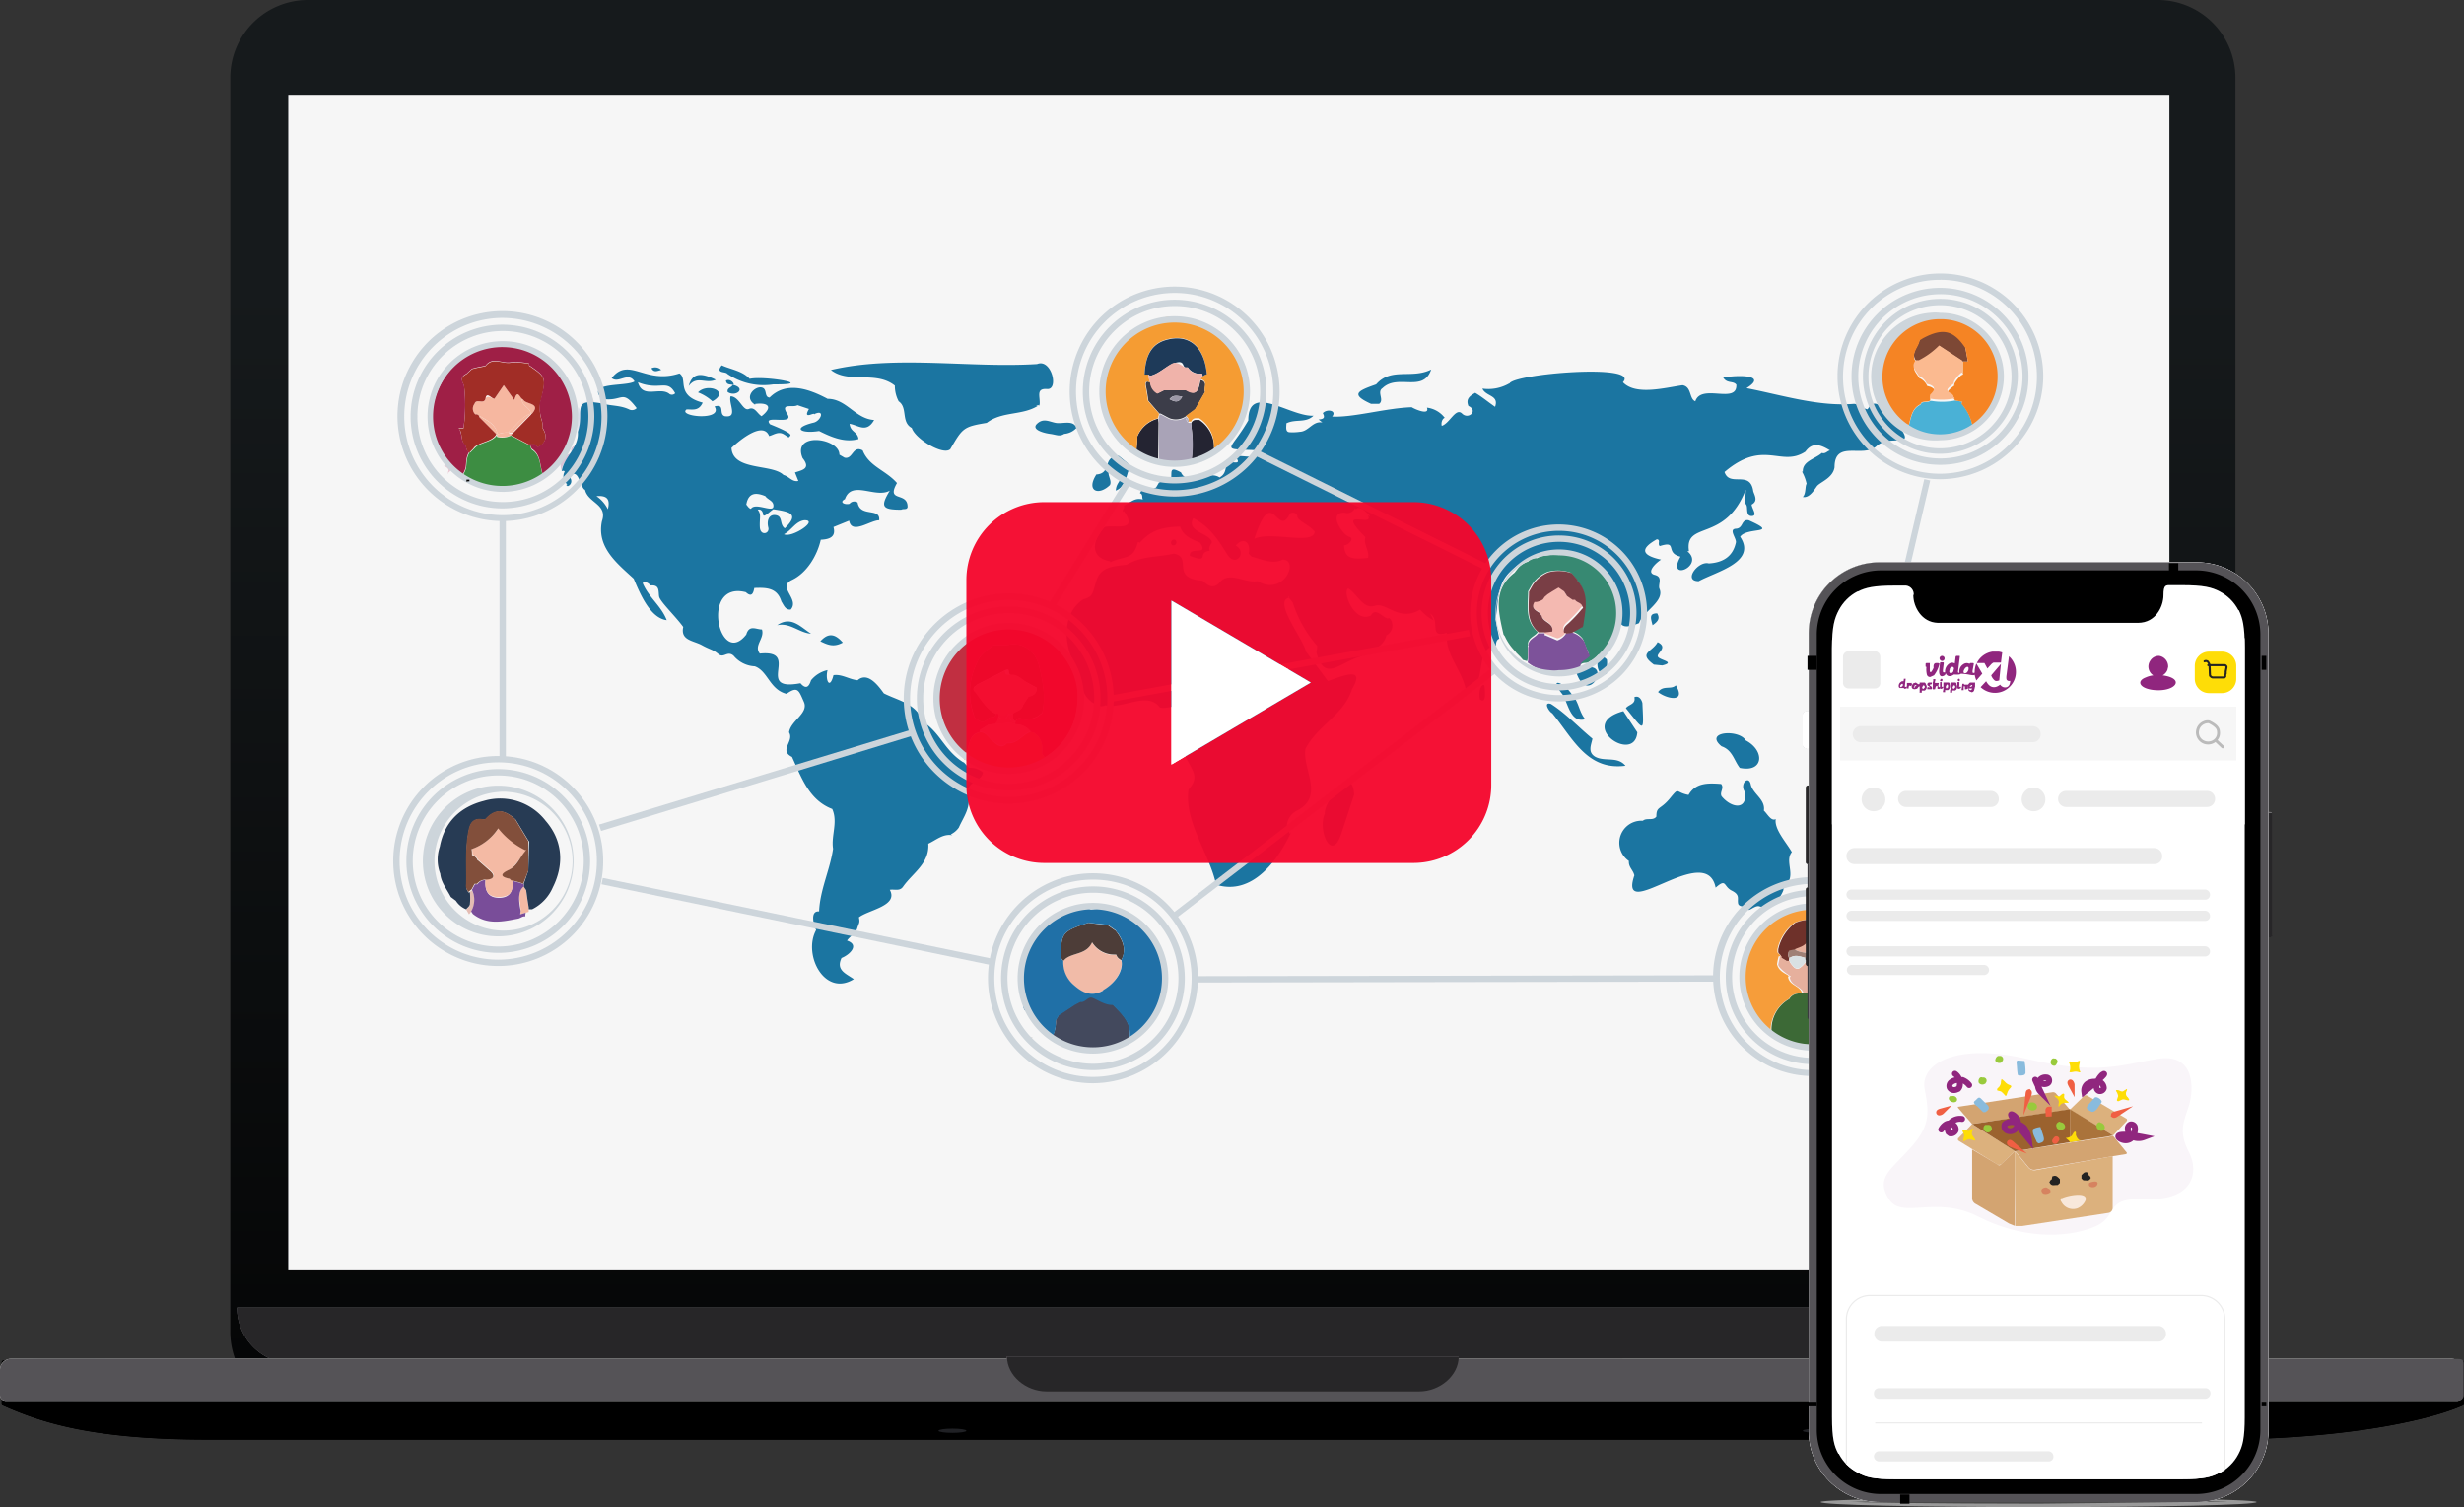 <svg xmlns="http://www.w3.org/2000/svg" xmlns:xlink="http://www.w3.org/1999/xlink" width="478.426" height="292.631"><rect width="100%" height="100%" fill="#333333" stroke="none"/><defs><path id="c" d="M46.027 253.884h387.032c.016 5.966-4.801 10.819-10.767 10.849H56.876a10.84 10.84 0 0 1-10.849-10.849"/><path id="d" d="M.328 272.541v-8.055a.355.355 0 0 1 .329-.329h477.44a.353.353 0 0 1 .329.329v8.055a.43.43 0 0 1-.164.329c-7.4 3.288-24.739 6.657-48.245 6.657H40.354c-22.6 0-32.465-3.37-39.862-6.657-.164-.082-.164-.164-.164-.329"/><path id="h" d="M2.137 263.826h473.906a2.176 2.176 0 0 1 2.137 2.137v4.931a1.09 1.09 0 0 1-1.068 1.069H1.068A1.09 1.09 0 0 1 0 270.894v-4.931a2.176 2.176 0 0 1 2.137-2.137"/><path id="l" d="M283.229 263.42c0 3.7-3.7 6.74-7.644 6.74h-72.412c-3.945 0-7.644-3.041-7.644-6.74z"/><path id="m" d="M391.635 126.327h8.878a.737.737 0 0 1 .822.658v.164a.737.737 0 0 1-.658.822h-9.041a.775.775 0 0 1-.822-.822.775.775 0 0 1 .821-.822"/><path id="n" d="m389.826 127.803 1.315-1.315.082.082-1.315 1.315z"/><path id="o" d="m389.826 126.654.082-.082 1.233 1.233-.082.082z"/><path id="p" d="M391.635 126.326h8.878a.775.775 0 0 1 .822.822.778.778 0 0 1-.822.822h-8.877a.775.775 0 0 1-.822-.822.775.775 0 0 1 .821-.822"/><path id="s" d="M351.444 172.305a.386.386 0 0 1 .411.411v14.383a.46.46 0 0 1-.411.493.53.53 0 0 1-.493-.493v-14.383a.46.46 0 0 1 .493-.411"/><path id="t" d="M351.444 152.497a.46.46 0 0 1 .411.493v14.383a.386.386 0 0 1-.411.411.46.46 0 0 1-.493-.411V152.99a.53.53 0 0 1 .493-.493"/><path id="u" d="M350.947 138.113a.91.91 0 0 1 .9.9v5.425a.91.91 0 0 1-.9.9.91.91 0 0 1-.9-.9v-5.425a.91.91 0 0 1 .9-.9"/><path id="x" d="M440.456 157.92a.46.46 0 0 1 .493.411v22.52a.46.46 0 0 1-.493.411.386.386 0 0 1-.411-.411v-22.52a.386.386 0 0 1 .411-.411"/><path id="y" d="M364.924 109.183h61.724c7.579.036 13.727 6.147 13.808 13.726v155.01c-.081 7.579-6.229 13.69-13.808 13.726h-61.724c-7.575-.013-13.713-6.151-13.726-13.726v-155.01c.013-7.575 6.151-13.713 13.726-13.726"/><path id="B" d="M363.771 157.508a2.3 2.3 0 0 1-2.3-2.3 2.3 2.3 0 0 1 2.3-2.3 2.3 2.3 0 0 1 2.3 2.3 2.243 2.243 0 0 1-2.3 2.3"/><path id="C" d="M428.128 174.689h-68.629a1 1 0 0 1-.986-.986 1 1 0 0 1 .986-.986h68.628a1 1 0 0 1 .986.986.95.95 0 0 1-.985.986"/><linearGradient id="b" x1=".5" y1="1.202" x2=".5" y2=".2"><stop offset="0"/><stop offset="1" stop-color="#161a1c"/></linearGradient><linearGradient id="e" x1=".5" y1="-12.719" x2=".5" y2="-13.72"><stop offset="0" stop-color="#a7a8ab"/><stop offset=".57" stop-color="#9b9ca1"/><stop offset="1" stop-color="#232427"/></linearGradient><linearGradient id="i" y1="-24.742" x2="1.006" y2="-24.742"><stop offset="0" stop-color="#73757a" stop-opacity=".898"/><stop offset="0" stop-color="#bebfc3" stop-opacity=".898"/><stop offset="0" stop-color="#e1e2e4" stop-opacity=".898"/><stop offset=".01" stop-color="#e8e8e9" stop-opacity=".898"/><stop offset=".01" stop-color="#e0e1e3" stop-opacity=".898"/><stop offset=".02" stop-color="#abacaf" stop-opacity=".898"/><stop offset=".03" stop-color="#8f9195" stop-opacity=".898"/><stop offset=".04" stop-color="#abacaf" stop-opacity=".898"/><stop offset=".05" stop-color="#c1c1c5" stop-opacity=".898"/><stop offset=".08" stop-color="#ecedee" stop-opacity=".898"/><stop offset=".34" stop-color="#f3f3f5" stop-opacity=".898"/><stop offset=".5" stop-color="#f2f3f4" stop-opacity=".898"/><stop offset=".75" stop-color="#f2f2f3" stop-opacity=".898"/><stop offset=".93" stop-color="#dedfe1" stop-opacity=".898"/><stop offset=".96" stop-color="#adacb0" stop-opacity=".898"/><stop offset=".97" stop-color="#939498" stop-opacity=".898"/><stop offset=".97" stop-color="#8f9092" stop-opacity=".898"/><stop offset=".98" stop-color="#9b9c9f" stop-opacity=".898"/><stop offset=".99" stop-color="#d2d3d7" stop-opacity=".898"/><stop offset=".99" stop-color="#e5e6e8" stop-opacity=".898"/><stop offset="1" stop-color="#eaebec" stop-opacity=".898"/><stop offset="1" stop-color="#7d7f81" stop-opacity=".898"/></linearGradient><linearGradient id="j" x1=".794" y1="-49.361" x2=".794" y2="-49.033"><stop offset="0" stop-color="#fff" stop-opacity=".059"/><stop offset="1" stop-color="#fff" stop-opacity="0"/></linearGradient><linearGradient id="r" x1="-24.98" y1="-56.306" x2="-24.756" y2="-56.08"><stop offset="0" stop-color="#090909"/><stop offset="1" stop-color="#161616"/></linearGradient><linearGradient id="w" x1="-.01" y1="-415.756" x2=".99" y2="-415.756"><stop offset="0" stop-opacity="0"/><stop offset=".05" stop-opacity=".522"/><stop offset=".95" stop-opacity=".522"/><stop offset="1" stop-opacity=".302"/></linearGradient><radialGradient id="a" cx=".505" cy="2.089" r="129.803" gradientTransform="translate(.797 -164.263)scale(.004)"><stop offset="0" stop-color="#2d2d2d"/><stop offset="1" stop-color="#9a9a9a"/></radialGradient><radialGradient id="f" cx=".499" cy="-3.162" r="339.472" gradientTransform="translate(.768 -26.399)scale(.032)"><stop offset="0" stop-color="#fff" stop-opacity=".039"/><stop offset="1" stop-color="#fff" stop-opacity="0"/></radialGradient><radialGradient id="g" cx=".499" cy="-3.162" r="254.739" gradientTransform="translate(.768 -26.399)scale(.032)"><stop offset="0" stop-color="#fff" stop-opacity=".02"/><stop offset="1" stop-color="#fff" stop-opacity="0"/></radialGradient><radialGradient id="k" cx=".503" cy=".954" r="29.571" gradientTransform="translate(.78 -48.321)scale(.017)"><stop offset="0" stop-opacity=".031"/><stop offset="1" stop-opacity="0"/></radialGradient><radialGradient id="v" cx=".5" cy=".511" r="16.562" gradientTransform="matrix(.021 0 0 -.64 .489 -88.573)" xlink:href="#a"/><clipPath id="q"><path d="M.822.015H9.7a.736.736 0 0 1 .822.658v.164a.736.736 0 0 1-.658.822H.823A.776.776 0 0 1 .001.837.776.776 0 0 1 .822.015"/></clipPath><clipPath id="z"><path d="M15.78 1.976c0 2.137 1.562 5.26 4.767 5.342h38.876c3.452 0 4.931-3.205 4.931-5.342S64.847.003 65.916.003h1.973c4.274 0 5.835.411 7.4 1.233a8.53 8.53 0 0 1 3.616 3.616h.082c.74 1.562 1.151 3.123 1.151 7.315v149.257c0 4.274-.411 5.753-1.233 7.315a8.53 8.53 0 0 1-3.616 3.616H75.2c-1.562.822-3.123 1.233-7.315 1.233H12.246c-4.192 0-5.753-.411-7.315-1.315a8.53 8.53 0 0 1-3.616-3.616h-.082C.411 167.178 0 165.616 0 161.507V12.25c0-4.274.493-5.835 1.315-7.4a8.53 8.53 0 0 1 3.616-3.616h.082C6.492.494 8.054.083 12.164.083h1.808a1.694 1.694 0 0 1 1.89 1.562.5.5 0 0 1-.082.329Z"/></clipPath><clipPath id="A"><path d="M0 0h22.849v8.137H0z"/></clipPath></defs><ellipse cx="239.582" cy="280.103" rx="233.254" ry=".904" fill="url(#a)"/><path d="M59.836 0h359.087a15.09 15.09 0 0 1 15.123 15.123v243.446a15.09 15.09 0 0 1-15.123 15.123H59.836a15.09 15.09 0 0 1-15.123-15.123V15.123A15.084 15.084 0 0 1 59.836 0" fill="url(#b)"/><g fill="#555357"><use xlink:href="#c"/><use xlink:href="#c"/></g><use xlink:href="#c" fill="#272628"/><use xlink:href="#d" fill="url(#e)"/><use xlink:href="#d"/><use xlink:href="#d" fill="url(#f)"/><use xlink:href="#d" fill="url(#g)"/><use xlink:href="#d"/><use xlink:href="#d"/><use xlink:href="#h" fill="#d2d2d4"/><use xlink:href="#h" fill="url(#i)"/><use xlink:href="#h"/><use xlink:href="#h" fill="url(#j)"/><use xlink:href="#h"/><use xlink:href="#h" fill="url(#k)"/><use xlink:href="#h"/><use xlink:href="#h" fill="#fff"/><g fill="#555357"><path d="m2.137 263.831 475.164.037c1.042 0 1.068.418 1.068 1.031v6.009a1.09 1.09 0 0 1-1.068 1.069l-476.232-.01A1.09 1.09 0 0 1 0 270.899v-4.931a2.176 2.176 0 0 1 2.137-2.137"/><use xlink:href="#l"/><use xlink:href="#l"/><use xlink:href="#l"/><use xlink:href="#l"/><use xlink:href="#l"/><use xlink:href="#l"/></g><use xlink:href="#l" fill="#272628"/><g fill="#202125"><ellipse cx="352.759" cy="277.799" rx="2.712" ry=".411"/><ellipse cx="184.927" cy="277.799" rx="2.712" ry=".411"/></g><path d="M55.971 18.407h365.251v228.241H55.971z" fill="#1c2129"/><path d="M55.973 18.412h365.251v228.241H55.973z" fill="#f6f6f6"/><path d="M220.846 208.106a4 4 0 0 0-2.137.575c.904.411 1.479.002 2.137-.575m-5.835 1.562c.9-.082 1.89.329 2.63-.493-.905.082-1.888-.329-2.631.493zm-12.658-2.055c.235.352.648.542 1.068.493a1.13 1.13 0 0 0-1.068-.493m2.137 1.068a.75.75 0 0 0 .986 0zm20.054-3.205a.53.53 0 0 0 .493-.493z" fill="#eae9e9"/><path d="M200.463 201.366h-.164l-.575.493a.52.52 0 0 0 .658-.247z" fill="#d4d3d1"/><path d="M369.774 85.561q-.123.247-.247.247z" fill="#c4dee8"/><path d="M223.886 181.805h.164c0-.082-.082-.082-.082-.164z" fill="#e2e9ed"/><path d="M114.985 78.329h.411l-.575-2.055a1.515 1.515 0 0 0 .164 2.055" fill="#dbd7d6"/><path d="M86.548 90.328h-.329l.164.247c.575.247.9.575.575 1.151h.164c.823-.576.412-1.069-.574-1.398m.575 1.479h-.164a.3.3 0 0 1-.082.247z" fill="#e9c7d3"/><path d="M109.067 91.478c0-1.562 1.315-2.383 2.055-3.534-1.89.493-2.712 1.562-2.055 3.534m2.3-4.849c-.493.329-.658.74-.247 1.233.082-.411 0-.822.411-1.068v-.165z" fill="#dac4d7"/><path d="M183.614 127.231c0-.082 0-.082-.082-.082a.6.6 0 0 1-.164.329z" fill="#f2f3f2"/><path d="m102.652 176.216-.247-1.562-.247-1.808-.493-.74-.411.493c-.9 1.315-.082 2.877-.164 4.274s-.082.411-.082.658l1.068-.329.575-.164z" fill="#f4baa4"/><path d="M216.079 194.956c-1.562.082-2.63-.986-4.027-1.4s-1.315.986-2.3.822l-1.068.575-3.123 2.055a6 6 0 0 1-.575.986 6.1 6.1 0 0 1-.411 2.712c-.082.164-.082.411-.164.575 4.931 3.205 9.863 3.041 14.876.329a1.8 1.8 0 0 0 .082-.658c.247-2.63-1.644-4.274-3.288-6z" fill="#43495d"/><path d="m223.64 197.832.329-.411c0-.082.082-.082.082-.164a1.46 1.46 0 0 0-.411.575" fill="#377190"/><path d="m208.764 82.52.247.575a.6.6 0 0 1 .164-.329z" fill="#4c7284"/><path d="m208.764 82.437.411.247-.411-.411z" fill="#e5e4e3"/><g fill="#ececeb"><path d="M113.753 78.328a.64.64 0 0 0-.658-.164c0 .082 0 .082-.082.164z"/><path d="M112.766 78.328h.247c.082-.082.082-.082.082-.164z"/></g><path d="m91.644 172.847-.411.329a12.4 12.4 0 0 1 0 2.466 1.8 1.8 0 0 1-.411.658l-.329.247.575.986a4.11 4.11 0 0 0 .576-4.686" fill="#e4bcb3"/><g fill="#d5dae9"><path d="M112.273 83.095v-.164c-.082 0-.082.082-.082.164zm0 0h-.082c-.013.249.014.5.082.74zm0-.164v.164l.164.164a4.88 4.88 0 0 0-.164-4.273 8 8 0 0 1 0 3.945"/><path d="M112.273 83.095v.822a1.55 1.55 0 0 0 .164-.658zm-.082.001c0-.082 0-.164.082-.164a1.04 1.04 0 0 1-.082-.493zm0-.001"/><path d="M112.273 79.068c0 .493-.082.986-.082 1.479.082.379.082.772 0 1.151v.74a1.04 1.04 0 0 0 .082.493 7.7 7.7 0 0 0 0-3.863"/><path d="M112.191 80.548v1.151a2.7 2.7 0 0 0 0-1.151"/></g><path d="M362.787 71.589a12.8 12.8 0 0 0 0 3.534 25 25 0 0 1 0-3.534" fill="#e9e9e9"/><path d="M383.006 82.684a9.44 9.44 0 0 0-2.137-4.356l.164-.329h-.077l-1.315-.247a12.4 12.4 0 0 1-4.6.082h-.247c-.411.329-1.068.164-1.562.329a.82.82 0 0 0-.329.411c-1.726.822-1.808 2.548-2.3 4.109l-.247-.247c0 .164.082.247.082.329h-.582l.658.164v.329c4.274 2.466 8.466 2.219 12.657 0a1.5 1.5 0 0 0-.165-.574" fill="#4ab1d6"/><path d="M201.777 129.369c-.74-3.123-3.37-4.849-6.246-4.11h-2.63l-1.562 1.233a5.4 5.4 0 0 0-1.726 2.383 12.7 12.7 0 0 0-.493 9.945 1.04 1.04 0 0 0 .082.493c.822.575 1.562 1.4 2.63.247.329-.575 1.479.082 1.562-.986-2.055-.9-2.712-3.041-4.192-4.356a.645.645 0 0 1 0-.9c.082-.082.164-.082.247-.164l.247-.247 5.014-2.548c1.644-.986.986.164 1.4.575s2.466 1.068 3.616 1.726l1.068.575.493.247c.082 1.151-.658 1.562-1.562 1.726l-1.068 1.644c-.247 1.068-1.315 1.151-1.973 1.644 0 .575-.164 1.233.493 1.562.493-1.151 1.4-.329 2.137-.329a6.5 6.5 0 0 0 2.137-.658l.9-.658c.74-2.959.164-6-.575-9.041z" fill="#6c3a17"/><path d="M187.148 148.025h-.082v.164z" fill="#396b8b"/><path d="M105.944 159.367a11.17 11.17 0 0 0-12-3.863c-4.52 1.151-7.644 4.027-8.548 8.877a7.7 7.7 0 0 0 .082 5.26c.164 1.726 1.315 3.041 2.055 4.52l.329.247.658.493a4.3 4.3 0 0 0 1.973 1.644l.329-.329c.182-.155.323-.353.411-.575a12.4 12.4 0 0 0 0-2.466l-.164.164a1.66 1.66 0 0 1-.493-1.479v-.164c.082-3.452-.247-6.986.493-10.52.329-1.562 1.068-2.3 2.712-2.055h.493c1.89-2.055 3.534-2.055 5.835 0l2.548 4.192h.082l-.164 5.753c-.329.822-.575 1.726-.9 2.548a.53.53 0 0 1 0 .493l.493.74.247 1.808.247 1.562v.329h.658a8.5 8.5 0 0 0 4.027-4.274c2.3-4.6 1.808-9.205-1.4-12.9z" fill="#273b54"/><path d="m102.079 177.203-1.068.329c0-.247.082-.411.082-.658s-.74-2.959.164-4.274l.411-.493a.37.37 0 0 0 0-.411l-.575-.247-1.562-.411c.082 1.89-.411 3.288-2.63 3.288s-2.794-1.479-2.63-3.452a1.87 1.87 0 0 0-1.562.822h-.493l-.575 1.068a4.46 4.46 0 0 1-.164 4.192l.329.493c2.794 2.219 5.835 1.479 8.877.9.493-.164.822-.493 1.315-.411-.013-.249.014-.5.082-.74z" fill="#794d99"/><g fill="#f2ede8"><path d="M190.846 150.491a.6.6 0 0 0 .164-.329h-.082v.411z"/><path d="M190.846 150.491v.164l.164-.164zm.164-.411"/></g><path d="M217.147 88.438v.164h-.082z" fill="#41727f"/><g fill="#f6b7a0"><path d="M96.657 84.328a4.7 4.7 0 0 1 2.137-.329.6.6 0 0 1 .164-.329c1.4-1.151 2.383-2.794 4.109-3.37-.082-1.151-1.89-1.562-1.726-2.877s-.9-1.808-1.479.247l-2.055-2.876-1.808 2.63c-.658-.082-1.151-.74-1.726-.082-.247 1.315-1.808-.082-2.137 1.068a1.523 1.523 0 0 0 .164 2.055.664.664 0 0 1 .74.329h.164c1.315.822 2.959 1.479 3.37 3.37l-.164.164c.082 0 .082.082.082.164s.165-.082.165-.164"/><path d="M98.798 84.004a4.7 4.7 0 0 0-2.137.329c0 .082-.082.082-.164.164s.082 0 .082.082v.164a3.86 3.86 0 0 0 2.712-.247.74.74 0 0 1-.493-.492m-2.387.324.164-.164c-.411-1.89-2.055-2.466-3.37-3.37h-.164c0 .082.082.164.082.247zm6.657-4.027c-1.808.575-2.712 2.219-4.109 3.37a.6.6 0 0 0-.164.329h.74l3.616-3.7h-.082z"/><path d="M98.794 83.999a.84.84 0 0 0 .411.493l.329-.329h-.74zm-2.3.493c0-.082 0-.164-.082-.164zm-.001 0-.082.247zm4.849-7.068c-.164 1.315 1.644 1.726 1.726 2.877h.247c1.808-2.219-1.233-1.726-1.726-2.712zm1.726 2.877v.164a.176.176 0 0 1 .164-.164z"/></g><path d="M105.369 92.301c0-.164-.082-.247-.082-.411-.493-1.644-.329-3.534-2.055-4.6-.082-.164-.164-.247-.164-.411l-.164-.493h-.247l-3.452-1.808a3.86 3.86 0 0 1-2.712.247v-.332c-.9 1.233-2.548 1.315-3.781 2.055l-.329.247-.493.493-.164.164-.411.411h-.164a4.1 4.1 0 0 0-.493 1.4c-.082.493-.082 1.068-.164 1.562a4.1 4.1 0 0 1-.411 1.068l-.164.247.74.493c5.014 2.877 9.945 2.877 14.794-.329z" fill="#3d8d42"/><path d="M311.09 127.231a9.5 9.5 0 0 0 1.151-1.4c.082-.247.986-1.151 1.068-1.4a14.5 14.5 0 0 0 .986-3.7 34 34 0 0 1-.493-4.027c-.247-.493-.247-.9-.493-1.4a5.08 5.08 0 0 0-1.808-3.288c.164-.493-.986-1.233-.986-1.233a7.4 7.4 0 0 0-.822-.74 5.56 5.56 0 0 0-2.137-1.479l-.986-.247c-2.63-1.315-3.945-.74-6.74-.411a4.1 4.1 0 0 0-1.4.493 1.93 1.93 0 0 0-1.726.658 4.02 4.02 0 0 0-2.055 1.4l-.575.74c-4.192 3.205-3.205 7.4-2.137 12l.247.329a10 10 0 0 0 1.973 2.877l.247.329.822.822.493.575.822.247c0-.164.082-.329.082-.575v-2.466h.082c-.247-1.479 1.315-1.726 1.89-2.63-2.548-2.137-1.89-5.1-1.89-7.89l.658-1.151a6.52 6.52 0 0 1 3.123-2.63 7.7 7.7 0 0 1 4.52.164l1.068 1.233v.164c2.384 2.63 1.644 5.589 1.069 8.63a.3.3 0 0 0-.082.247h-.164l-1.89 1.068c.92.199 1.737.724 2.3 1.479a5.7 5.7 0 0 1 .411 1.068l.74 1.808h-.164c-.575.74-1.973.9-1.644 2.3l.247-.164c.657-.575 1.233-.082 1.808-.658a2.94 2.94 0 0 0 1.562-1.233z" fill="#378972"/><path d="M243.037 78.082v-.247h-.082z" fill="#d6d8be"/><path d="M381.608 67.479v-.164c-2.3-3.452-4.356-3.945-8.219-1.89l-.658.411c-.164 1.4-1.89 2.63-.658 4.274h.575a15.2 15.2 0 0 0 3.945-2.877l4.52 2.959h.986z" fill="#7d4835"/><path d="M388.513 72.081a11.7 11.7 0 0 0-.247-2.383 7 7 0 0 0-.411-1.233 6.6 6.6 0 0 0-1.479-2.219 10.3 10.3 0 0 0-7.89-4.685c-1.233-.658-2.466-.247-3.7.082a9.84 9.84 0 0 0-7.561 4.6c-2.959 3.616-3.041 7.479-1.4 11.589a1.2 1.2 0 0 0 .164.493l1.972 2.633a3.03 3.03 0 0 0 1.89 1.726h.575c0-.082-.082-.164-.082-.329l.247.247c.493-1.562.575-3.288 2.3-4.109a.82.82 0 0 1 .329-.411c.493-.164 1.151 0 1.562-.329a2.8 2.8 0 0 1 .082-.822c1.068-.9.9-1.4 0-1.808l-.575-.164h-.082a2.9 2.9 0 0 0-1.562-1.562c-.493-.986-1.644-1.808-.575-3.041-1.233-1.644.493-2.877.657-4.274l.658-.411c3.863-2.055 5.918-1.562 8.219 1.89l.493 2.63h-.986v2.384c.082 0 .082 0 .082.082l-.247.164h-.082a6.5 6.5 0 0 0-1.233 1.4c-.082.164-.164.247-.164.411s-.082.082-.082.164h.164c-1.726 1.315-1.726 1.4-.411 2.137l.247.329v.164l.247.329 1.315.247h.082c0 .082 0 .082-.082.082 0 .164-.082.247-.082.329a9.44 9.44 0 0 1 2.137 4.356c.082.164.082.329.164.493l.493-.164.247-.247.986-1.068a3.22 3.22 0 0 0 1.4-1.726c1.479-1.479 1.562-3.534 2.219-5.425a1.89 1.89 0 0 0 0-2.548z" fill="#f58424"/><path d="M202.353 146.382v-.574a3.66 3.66 0 0 0-.247-1.89.3.3 0 0 0-.082-.247 2.7 2.7 0 0 0-.822-1.068l-.411-.329-.658-.164c-1.644.575-2.63 2.466-4.6 2.219-1.151 1.233-1.973.247-2.794-.411s-1.233-1.644-2.3-1.726h-.164c-2.63.575-1.808 3.452-3.123 4.849v.167a.3.3 0 0 0 .082.247h.082c.31-.033.622.024.9.164 4.931 2.794 9.781 2.3 14.63-.082.082-.082.082-.164.082-.329z" fill="#f19820"/><path d="m200.791 133.313-1.068-.575c-1.151-.658-2.055-1.973-3.616-1.726s-.493-1.068-1.4-.575l-5.014 2.548-.247.247c-.411.247-.575.74-.247.986s2.137 3.534 4.192 4.438h.411c.575.493 1.151.74 1.726-.082h1.151c.658-.493 1.726-.575 1.973-1.644l1.068-1.644c.9-.164 1.644-.575 1.562-1.726z" fill="#f4bd9a"/><g fill="#f0a592"><path d="M196.189 138.82h-.411c-.411.822-.822 1.562-1.89.411l-.247.9a3.66 3.66 0 0 1 2.794.082 1.43 1.43 0 0 1-.247-1.4z"/><path d="M196.189 138.819a1.62 1.62 0 0 0 .247 1.233l.575.164h.164c-.658-.411-.493-.986-.493-1.562l-.493.164zm.657 1.48-.411-.247a3.66 3.66 0 0 0-2.794-.082l-.411.575c1.315.082 2.63-.493 3.945.082l-.329-.329z"/><path d="m196.435 140.053.411.247h.164zm.74.247v-.164z"/><path d="M197.175 140.299h-.329l.329.247a.154.154 0 0 1 0-.248zm-3.37-1.726a1.04 1.04 0 0 1 .082.493c1.068 1.151 1.479.411 1.89-.411l-.247-.164c-.575.822-1.151.575-1.726.082zm1.973.082h.411c0-.082 0-.082.082-.164h-.411c0 .082 0 .164-.082.164"/><path d="m196.188 138.738.493-.164h-.411c-.082.081-.082.081-.082.164m-.658-.247.247.164c.082 0 .082-.082.082-.164z"/></g><path d="M193.641 138.902c.082.082 0 .164 0 .247zm-.082.411c.082 0 .082-.082.082-.164s0 .164-.082.164" fill="#9c4935"/><path d="M209.175 132.738a19.16 19.16 0 0 0-5.26-8.383l-4.109-2.219c-6.493-1.562-11.342.493-15.7 5.342-.082.082-1.151 2.712-1.233 2.794-2.63 4.52-.329 13.233 4.274 16.685 1.315-1.4.493-4.274 3.123-4.849v-.329l.164-.164 1.479-.9 1.315-.164.411-.575c.082-.329.164-.575.247-.9a1.04 1.04 0 0 0-.082-.493h-.411c-.082 1.068-1.233.411-1.562.986-1.068 1.151-1.808.329-2.63-.247-.082-.164-.082-.411-.164-.575a12.84 12.84 0 0 1 .575-9.863 5.4 5.4 0 0 1 1.726-2.383l1.562-1.233h2.63c2.877-.74 5.507.986 6.246 4.109s1.315 6.082.575 9.123l-.9.658a4.9 4.9 0 0 1-2.137.575c-.74.082-1.644-.74-2.137.411v.164h-.082a.5.5 0 0 0 .082.329 3.6 3.6 0 0 1 2.712 1.151l.247.329.658.164.411.329a2.7 2.7 0 0 1 .822 1.068.3.3 0 0 1 .082.247 3.66 3.66 0 0 1 .247 1.89v.575l.575.74.164-.164.411-.329c4.929-3.379 6.08-8.31 5.669-13.899" fill="#c12f41"/><path d="M199.887 141.779a3.6 3.6 0 0 0-2.712-1.151c-1.315-.575-2.63 0-3.945-.082l-1.315.164-1.479.986h-.165v.329h.164c1.068.082 1.479 1.151 2.3 1.726s1.644 1.644 2.794.411c1.973.247 2.959-1.644 4.6-2.219z" fill="#fab9ab"/><path d="M101.999 164.957a16 16 0 0 1-5.178-4.192 10.08 10.08 0 0 1-5.178 4.027q.102.53.082 1.068l.575.411a1.28 1.28 0 0 1 .493.658l.247.164 2.055 1.808c1.233.986.986 1.808-.74 1.808h-.082c-.164 1.973.247 3.534 2.712 3.452s2.63-1.4 2.548-3.288h-.164l-.329-.247c-1.973-.411-1.068-1.315-.164-1.726s2.055-2.219 3.041-3.452l.329-.411zm-7.726 5.918" fill="#f4baa4"/><path d="M102.574 169.066v-5.753l-2.548-4.274c-2.3-2.055-3.945-2.055-5.835 0h-.494c-1.644-.247-2.384.493-2.712 2.055-.74 3.534-.411 7.068-.493 10.6a1.66 1.66 0 0 0 .493 1.479l.164-.164.411-.329.575-1.068h.493a2.12 2.12 0 0 1 1.562-.822h.082c1.726 0 1.973-.822.74-1.808l-2.055-1.808-.247-.164a1.28 1.28 0 0 0-.493-.658 1.3 1.3 0 0 0-.575-.329 5.4 5.4 0 0 0-.082-1.151 10.08 10.08 0 0 0 5.178-4.027 15.15 15.15 0 0 0 5.178 4.192h.247l-.329.411c-.986 1.233-1.479 2.712-3.041 3.452s-1.808 1.315.164 1.726l.329.329h.164l1.562.411.575.247.986-2.548z" fill="#824f3b"/><path d="M217.722 186.49c-.164 0-.247-.082-.411-.247-.28-.2-.483-.49-.575-.822h-.411a5.04 5.04 0 0 1-4.274-2.384h-.084c-.986 2.3-3.534 1.89-5.1 3.123l-.411.411a5.18 5.18 0 0 0 2.055 4.685c1.562 1.562 3.452 2.384 5.671 1.068s4.027-3.945 3.534-5.835z" fill="#f1bba8"/><path d="m217.065 181.312-.411-.575-1.644-1.151h-.493l-3.205-.411c-4.849 1.562-5.178 1.973-5.342 5.753v.247a1.5 1.5 0 0 0 .493 1.4l.411-.411c1.562-1.233 4.109-.822 5.178-3.205a5.03 5.03 0 0 0 4.274 2.383h.411c.092.332.295.622.575.822.164.082.247.247.411.247.986-1.808.411-3.534-.658-5.1z" fill="#4d3d38"/><path d="M226.352 192.408a3.5 3.5 0 0 1-.164-.9v-.658a17.15 17.15 0 0 0-2.3-8.959c-1.151-.74-1.726-2.137-3.041-2.712l-.575-.411-3.205-2.055h-1.89c-1.233-.575-2.466-.164-3.7-.082l.9-.493a19 19 0 0 1-3.041.082h-.082l-1.068.493c-1.2.17-2.334.653-3.288 1.4l-.657.329a3.7 3.7 0 0 0-1.151.822l-1.233.986a8.06 8.06 0 0 0-2.877 4.6 12 12 0 0 1-.822 1.808 33.6 33.6 0 0 0 0 5.753l.493 2.548v.164c.082.411.082.9.493 1.151l.575.658a38 38 0 0 0 3.37 3.863l.822.658h.575c0-.164.082-.411.082-.575a6.1 6.1 0 0 0 .411-2.712 6 6 0 0 0 .575-.986l3.123-2.055 1.068-.575c.986.164 1.479-1.068 2.3-.822s2.466 1.479 4.027 1.4c1.644 1.726 3.534 3.37 3.288 6.082a1.8 1.8 0 0 1-.082.658l.986-.411.9-.329h-.575l3.041-3.041q.169-.277.411-.493a13.4 13.4 0 0 0 1.562-4.274v-.164.164a1 1 0 0 0 .411-.411l.247.164v-.411zm-12.164-.082c-2.219 1.315-4.027.411-5.671-1.068a5.69 5.69 0 0 1-2.055-4.685 1.5 1.5 0 0 1-.493-1.4v-.247c.164-3.781.493-4.192 5.342-5.753l3.205.329h.493l1.644 1.151c.088.222.229.42.411.575 1.068 1.562 1.644 3.288.657 5.178.493 1.89-.986 4.356-3.534 5.835z" fill="#2070a7"/><path d="M224.955 82.187c0-.329-.082-.658-.082-.9a5.85 5.85 0 0 0-4.027 3.452 22 22 0 0 1-.164 2.3v.822h.493l1.068.986.164.247c.411.411.986.247 1.479.411h.986z" fill="#242432"/><path d="M105.369 83.178a4.6 4.6 0 0 0-.164-1.479 7.5 7.5 0 0 1-.329-3.288c1.233-5.1 1.233-5.1-2.137-7.4 0-.164-.082-.329-.082-.493h-.74a10.6 10.6 0 0 0-2.794-.082c-1.644.247-3.452-1.151-4.849.658l-1.644.329-.986.247-1.068.986c-1.068.493-1.068 1.233-.493 2.137a31.8 31.8 0 0 1-.082 8.383h-.988c.182.155.323.353.411.575.329.9.082 2.219 1.068 2.877a1.4 1.4 0 0 0 .082.575v.164l.493.575.164-.164.411-.411.164-.164.411-.493.411-.247c1.233-.74 2.877-.822 3.7-2.055v-.164l-3.205-3.205a.3.3 0 0 1-.082-.247.664.664 0 0 0-.74-.329 1.523 1.523 0 0 1-.164-2.055c.329-1.151 1.89.247 2.137-1.068s1.068 0 1.726.082l1.808-2.63 2.055 2.877c.575-2.055.986-.74 1.479-.247l.247.164c.493.986 3.534.575 1.726 2.712-.082.082-.164.082-.164.164l-3.616 3.7-.329.329 3.452 1.808h1.151l.575.575.329-.164c1.4-.902 1.56-2.053.656-3.532" fill="#a12d26"/><path d="M307.885 125.341a5 5 0 0 0-.411-.986 4.46 4.46 0 0 0-2.3-1.562h-.082l-.986.164a3.22 3.22 0 0 1-1.726 1.4l-2.3-.986h-.164v-.411h-1.233c-.575.9-2.137 1.151-1.89 2.63h-.082v2.466c0 .247-.082.411-.082.575 3.123 2.466 6.575 1.89 9.945 1.315l.247-.164h.082c-.329-1.4 1.068-1.562 1.644-2.3h.164z" fill="#7d529a"/><path d="M350.13 192.818v-.164c-.082 0-.082.082-.164.164z" fill="#e8b188"/><path d="M347.418 189.695v-.164z" fill="#ea9649"/><path d="m364.678 194.873.575-2.055c0-3.205.575-6.411-1.068-9.37h.164v-.493l-.164-.164c-.411-.822-1.315-1.4-1.562-2.3h-.164c-1.479-1.479-3.041-.822-3.616-3.123-.658.082-1.973-.658-2.794-.74a.83.83 0 0 0-.329-.575c0 .164-.822-.164-.822.082l-1.973-.247c-2.877-.9-1.479.164-4.438.411-.329-.082-1.068.411-1.151.164s-4.849 2.712-6.164 4.356-.9 1.726-1.562 3.37c0 0-.575 2.877-.822 1.726l-.575 2.794.986 6.082c1.644 1.644 2.137 4.685 4.6 5.342a7.01 7.01 0 0 1 3.537-6.168c.575-.986 1.562-1.068 2.548-1.151-.411-1.479-2.548-1.479-2.712-3.205h.164l-.164-.247c-.822-.493-1.808-.9-2.137-2.137q.105-.793.329-1.562h.329v-.164l-.247-.247-.329-.329v-.575c0-.164.082-.247.082-.411a9 9 0 0 1 3.205-4.767 6.94 6.94 0 0 1 6.575.575l.658.411a7.3 7.3 0 0 1 1.562 5.753c.74 1.726-.493 2.383-1.562 3.288v.411c.082 1.233-.986 1.479-1.644 2.137q.103.53.082 1.068c2.055.164 3.452 3.205 3.452 3.205q.608 1.368 1.068 2.794c0 .411.164.658.164 1.068v.164c.082.082.082.329.247.575s.9.082 1.233-.164l.74-.493 3.123-3.616" fill="#f69d3a"/><path d="m347.5 189.448-.247-.164.164.247h.082zm-.083.083" fill="#f3b99a"/><path d="m355.801 180.161-.658-.411a6.94 6.94 0 0 0-6.575-.575 9 9 0 0 0-3.205 4.767c0 .164-.082.247-.082.411v.575l.247.329.247.247v.493l.329.164.658.411h.575c0-.164.082-.247.082-.411a1.64 1.64 0 0 1-.164-1.068.45.45 0 0 1 .247-.411h.082l.822-.164c1.151-.575 2.794-.658 2.794-2.877l3.534 2.959c1.151.082 1.068.9 1.068 1.644v.575l.9-.74.164-.164.493.164a7.3 7.3 0 0 0-1.562-5.918z" fill="#6e312a"/><path d="M354.24 192.819h-4.273c-.986.082-1.973.164-2.548 1.151a6.77 6.77 0 0 0-3.452 6.164l.164.164v.493c0 .164.082.247.082.411.164 0 .329 0 .411.164l.74.247c4.027 1.4 8.055 1.973 12.082-.247.329-.082.822-.082.822-.575l.411-.493.164-.247v-.164c.082-.411-1.068-6.657-4.6-7.068zm4.356 5.26" fill="#3c6936"/><path d="m355.554 186.244-.329-.329c-.9-.658-1.973-.247-2.959.082l-.164.329c-.082 0-.082 0-.082.082v.247a.63.63 0 0 0 .164.411l.9.9h.658a2.4 2.4 0 0 0 1.068-.164h.411l.493-1.068v-.164z" fill="#d9deda"/><path d="m357.362 185.914-.493-.164-.164.164-.9.74-.493 1.151h-.411a2.4 2.4 0 0 1-1.068.164h-.658l-.9-.822a1.2 1.2 0 0 1-.164-.493v-.164h-1.315a4.1 4.1 0 0 1-1.233 1.4c-.493.411-.986.247-1.4-.247a3.7 3.7 0 0 1-.658-.9v-.167h-.575l-.657-.411-.329-.164v-.329h-.329l-.329 1.562c-.082.493 1.315 1.644 2.137 2.137l.247.164v.164h-.164c.164 1.726 2.3 1.726 2.712 3.205.082-.082.082-.164.164-.164v.164h4.099v-1.068c.575-.658 1.726-.9 1.562-2.137v-.411c.822-.986 2.137-1.644 1.315-3.37zm-3.37-1.233.74-.247-3.534-2.959c0 2.219-1.644 2.3-2.794 2.877l.74.329a8.13 8.13 0 0 0 4.849 0z" fill="#e6b09d"/><path d="m354.732 184.435-.74.247a8.13 8.13 0 0 1-4.849 0l-.74-.329-.822.164h-.082a.45.45 0 0 0-.247.411c-.067.364-.01.741.164 1.068l.329-.164c.9-.493 1.89-.082 2.794.164l.411-.411a.645.645 0 0 1 .9 0l.247.247c.082.082.082.082.082.164 1.068-.329 2.137-.74 3.041-.082l.329.329.247.247v-.493c0-.658.082-1.479-1.068-1.562z" fill="#9f8075"/><path d="M350.624 186.162v-.164c-.9-.247-1.89-.658-2.794-.164l-.329.164c-.082.164-.082.329-.164.411l.164.247a3.7 3.7 0 0 0 .658.9c.411.493.9.658 1.4.247a4.1 4.1 0 0 0 1.233-1.4c-.082-.082-.164-.164-.164-.247z" fill="#d9e1e3"/><path d="m352.267 185.997-.164-.164-.247-.247a.645.645 0 0 0-.9 0l-.411.411v.164a.3.3 0 0 0 .082.247h1.314c0-.082 0-.082.082-.082l.247-.329z" fill="#514240"/><path d="M307.062 117.368c-.329-.575-1.068-.575-1.315-1.068h-.493l-1.068-.74-.575-.9-1.069-.74-.411.247-.822.493-.9.575-.575.493-.329.411a2.16 2.16 0 0 1-1.233.575h-.411c-.74 1.233.247 1.644.986 2.137l.411.575c.247 1.315 2.466 1.315 2.055 3.041l-1.4.164v.411h.164l2.3.9a2.57 2.57 0 0 0 1.726-1.315l-.329-.164h-.16c-.247-.9.247-1.315.9-1.89a27 27 0 0 0 2.548-2.712l.247-.247z" fill="#f4b9b1"/><path d="m238.023 85.725.164-.164h-.082c0 .082-.082.082-.082.164" fill="#f59c33"/><path d="M235.722 87.287v-.411a6.34 6.34 0 0 0-2.877-5.342h-.661a.96.96 0 0 0-.9.658c0 .329.082.658.082 1.068a22.5 22.5 0 0 1 0 5.753.74.74 0 0 1 .082.411l2.63-.74.493-.164c.411-.329.986-.575 1.151-1.151z" fill="#242432"/><path d="M381.034 72.41v-2.383l-4.52-2.959a15.2 15.2 0 0 1-3.945 2.877h-.581c-1.069 1.233.082 2.055.575 3.041a2.9 2.9 0 0 1 1.562 1.562h.082l.575.164c.9.411 1.068.9 0 1.89a2.8 2.8 0 0 0-.082.822h.247c1.525.261 3.085.233 4.6-.082l-.247-.329v-.164l-.247-.329c-1.315-.74-1.315-.822.411-2.137h-.164c0-.082 0-.082.082-.164 0-.164.082-.247.164-.411a6.5 6.5 0 0 1 1.233-1.4h.082l.247-.164c0 .247 0 .164-.082.164z" fill="#fbba90"/><path d="M306.241 112.679v-.164l-1.068-1.233a7.7 7.7 0 0 0-4.52-.164 6.52 6.52 0 0 0-3.123 2.63l-.657 1.151c0 2.794-.658 5.753 1.89 7.89h1.233l1.4-.164c.329-1.726-1.808-1.726-2.055-3.041l-.411-.575c-.74-.493-1.726-.9-.986-2.137h.411c.441-.078.86-.245 1.233-.493l.329-.493.575-.493.9-.575.822-.493.411-.247 1.068.74.575.9 1.068.74h.493c.247.493.986.493 1.315 1.068l.247.493-.247.247a27 27 0 0 1-2.548 2.712c-.658.575-1.151.986-.9 1.89h.164l.329.164.986-.164h.082l1.89-1.068h.164a.3.3 0 0 1 .082-.247c.493-3.288 1.233-6.246-1.151-8.876z" fill="#793e45"/><g fill="#1b75a1"><path d="M366.322 172.841c-.329 0-.986-.082-.822.329.575 1.726-.493 3.945 1.4 5.342h.411v-.164l.986-1.4c.082-.658.822-1.233.575-1.973a2.376 2.376 0 0 1-2.548-2.137zm-1.973 4.767c-.658.74-1.479 1.4-1.233 2.548v.247a.46.46 0 0 0 .493.411h.164c.822-.082 1.315-.74 1.973-1.233s0-1.973-1.4-1.973zm-197.83-80.212v.247zm21.616 51.698-.986-1.068h-.081c-3.7-2.3-4.52-5.835-7.89-7.89-1.233-3.534-4.6-4.027-7.561-5.507-1.068-1.479-3.123-4.274-5.1-2.548-1.644-.164-3.041-1.233-4.685-.986-.74 2.959-1.644.9-1.151-.986a5.74 5.74 0 0 0-3.205 1.973c-.411 1.315-.986 1.808-2.055.575-9.123 1.726.247-6.575-7.89-5.753-1.233-1.562.986-2.959.411-4.685-1.151 0-2.466-.986-3.041.986-5.26 6.74-9.041-10.52-.082-8.219 1.233 1.151 1.479 0 1.644-.822 2.3-.082 4.438-.082 5.26 2.63.493.74.74 1.644 1.808 1.562 1.808-2.055-2.712-4.356.247-5.753s4.931-4.849 5.589-7.808c1.89-.082 2.959-.658 2.466-2.466l3.041-1.233c.493 2.794 4.109-.082 5.835-.082.247-2.548-3.7-.493-4.192-3.452a1.165 1.165 0 0 0-1.562.247c-.822.247-2.137-.247-.9-.9 1.315-3.781 5.918-.082 8.712-1.644-1.89 3.123-1.479 3.7 2.219 3.7.411-.247 1.068.082 1.233-.493.082-3.123-4.274-.822-2.055-4.685-2.137-2.466-5.424-3.205-6.657-6.329-1.973-1.068-1.89 1.808-3.534 1.4l-.986-.575c0-3.288-9.287-4.52-7.15.658 1.644 2.055 0 2.3-1.479 2.794l.658 1.644c-1.233.247-1.808-.9-2.877-1.151-2.219-2.219-9.863-.74-10.109-5.26 1.644-1.562 6.164-5.26 7.315-2.3.9-.247 1.808-.986 2.877-.329s.822.74 1.233.247-2.959-1.808-3.945-2.219c-1.644-1.973 4.849.329 3.37-1.973s1.068-1.151 1.973-1.726l2.219.74c-.411.74-.74 1.479.411 1.068s.411.329.658-.082c2.055-.986 1.315 1.233-.082 1.644-4.438 1.068-2.548 2.219.986 1.644 2.466 1.233 5.014 2.3 7.644 1.562-.164-1.479-1.562-1.315-1.726-2.959 1.644.247 3.288 1.89 4.767-.74-3.7-.247-5.342-4.109-9.041-4.109-3.7-1.973-8.055-3.452-11.26-.247-1.151-.082-.329-1.808-1.644-1.973s-3.452 1.973-1.151 3.37v-.164c2.63-.329 3.452.658 1.233 2.383-.9-.575-1.315-1.89-2.466-1.4s-1.808-2.383-3.534-2.466c-.493 1.315 1.562 4.274-1.151 3.863-1.233-.411.164-2.466-1.973-1.89 1.808 2.877-7.315 1.973-5.425.575 1.233 0 2.383.329 3.123-1.315-5.342-1.4-2.794-4.6-4.52-5.671-6.657 2.219-9.781-3.37-13.15.9 1.315 1.151 3.205-1.315 4.438.658-1.644 1.068-9.534 0-6.329 3.37 4.109.658 3.781-2.055 6.74 1.808-.385.4-.985.5-1.479.247-1.726-.822-3.534-.658-5.26-1.151-6.164-1.068-3.288 1.479-4.685 5.507.247 3.123-2.712 4.849-3.123 7.644.164-.082.411-.164.575.082a1.91 1.91 0 0 0 .493 2.466c-.329.164-.164.164 0 .329s1.315-.575.493-1.726c1.644-2.219 2.055 2.219 2.959 2.466.575 2.548 4.438 2.794 3.288 6.082-1.068 5.1 2.959 8.219 6.164 11.178 1.233 2.959 3.205 7.644 6.411 8.055-1.068-2.794-3.534-4.438-4.685-7.233.74-.329 1.151.082 1.562.493 1.808-.164 1.479 1.151 1.644 2.137s3.205 3.863 4.685 5.918c-.575 2.63 1.973 2.63 3.616 3.534s2.137.822 3.205 1.726 1.726-.74 2.959.329a5.7 5.7 0 0 0 4.109 2.055c2.548.9 2.877 4.52 6.164 5.342 2.219-1.562 2.383-.658 3.37 1.562s-2.548 3.616-2.877 5.918c1.068 1.726-2.055 3.452.575 4.767 1.808 3.945 3.288 8.383 7.808 10.109 1.151 2.548-.247 5.178.164 7.726-.575 4.027-2.548 7.972-2.712 12.164-1.808-.164-1.068 2.63-.575 3.616-2.63 4.767 1.644 13.068 7.315 9.534-1.479-1.068-3.534-1.726-2.384-4.109 1.644-.658 3.534-2.548 1.068-3.37.575-.9 1.644-1.315 1.973-2.383s.575-1.068.329-2.137c1.89-1.479 7.726-2.219 6-5.342.9-.164 1.89.329 2.548-.575 1.89-2.712 5.178-4.52 4.931-8.383 1.562-.74 2.877-1.973 4.685-1.644l-.329-.164a4.06 4.06 0 0 0 1.562-1.315c.9-2.055 2.383-3.863 1.808-6.411s2.548-2.384 2.877-4.274a3.64 3.64 0 0 0-2.712-.9zm-31.972-48.081c2.959-.082-2.466 3.534-3.945 2.712 1.479-.74 2.219-2.468 3.945-2.712m-3.781 1.562c-1.068-.74-.329-2.3-1.726-2.548s-1.808 1.151-1.479 2.383-1.562 1.726-1.644-.082.329-2.466-.411-3.37c.658-.164.986.329 1.068.986s1.4-.74 1.973-1.068c3.123.493 5.178.822 2.219 3.7zm-3.781-6.246c.493.74 1.726.9 1.562 2.055s-3.534-.9-4.356.411c-.411-.082-.658-.575-.9-.822.411-2.384 1.89-2.384 3.7-1.644zm-30.575 2.548a6.6 6.6 0 0 0-2.219-2.548c2.055-.165 2.713.574 2.22 2.547zm12.986-22.438a.86.86 0 0 1-.986.082c-1.808-1.562-5.26 1.068-6.164-2.3 4.274 1.726 5.671-.74 7.233 2.137z"/><path d="M201.86 78.575c.164-1.562-.822-3.205 1.479-3.041s.822-6-1.973-4.849c-13.15.822-27.369-1.808-40.026 1.151 3.452 2.712 8.712.082 12.411 3.041a6.4 6.4 0 0 0 .74 3.041c1.808 1.233.411 4.027 2.548 5.178.658 2.137 6.164 5.425 7.479 4.109 2.384-4.109 2.548-4.356 7.068-5.1 3.123-2.383 7.151-1.315 10.274-3.534zm-.658.082h.658a.5.5 0 0 1-.658 0m7.808 4.438c-.575-1.644-2.712-.74-4.027-.986s-2.384-.986-3.616.164 1.315 1.808 2.548 1.973 1.808.575 2.712 0h-.082a3.65 3.65 0 0 0 2.466-1.151zm-58.108 38.3c2.466-.575 4.274 1.479 6.575 1.644-2.054-1.315-3.862-3.534-6.575-1.643zm12.739 3.37c-1.562-1.808-2.877-1.89-4.356-.247 1.398.658 2.549 1.231 4.357.247zm-22.438-52.19a12.4 12.4 0 0 0 8.959 2.055c8.63.082-1.808-1.726-4.6-1.068-1.4-1.562-3.616-1.808-5.424-2.63-1.315 1.644.74 1.151 1.068 1.644zm-12.822-.74a1.62 1.62 0 0 0-1.89-.329c.494.905 1.152.494 1.891.329zm7.151 4.356a8.9 8.9 0 0 1 2.794 1.726c3.536-1.968-1.067-3.616-2.793-1.726zm3.452-2.466c-3.041-1.479-4.6-1.233-5.26 1.233 1.562-2.137 3.288-.328 5.261-1.232zm2.3 2.384c1.562 1.068 3.781-.74.986-1.4-.244.578-1.148.578-.984 1.4z"/><path d="M140.958 73.89c.082.822.74.74 1.315.822s-.329-1.315-1.315-.822m180.982 60.491c1.808 1.4 5.507 2.055 3.452-1.315-.905.909-2.466-.082-3.452 1.315m-15.041-4.438-.822.658c2.383 6.986 7.479-3.126.822-.658m5.1-1.89c-2.3-2.383-2.548 3.616-.082 2.794-.087-.904.242-1.808.078-2.794zm22.273 16.849c2.137.74 2.383 2.712 3.534 4.192 4.685.986 4.931-3.37 1.151-5.342-1.315-2.219-8.219-1.726-4.685 1.151zm-16.357-2.713-2.712-4.109c-9.373 2.548 2.212 10.438 2.712 4.109m-2.219-4.685c3.7 4.6 3.452 4.767 3.205-.986 0-.082-.411-1.644-1.562-1.151.329 1.4-1.151 1.4-1.644 2.137zm-5.918 9.452c-1.562-.9-.822-2.3-.575-3.534-2.712-2.219-5.1-4.849-8.055-6.74-1.562-.493-.411 1.479.247 1.808 3.945 4.767 6.74 11.178 14.219 10.192-1.562-1.89-3.945-.74-5.835-1.726zm-4.606-12.163c-1.562-2.383-4.6-3.452-1.808 0 1.151 1.808 1.562 5.671 4.438 4.849-1.233-1.4-1.233-3.452-2.63-4.849m39.615 24.246c-.9.493-1.644-1.068-2.3-1.644.329-2.219-2.137-3.205-2.548-5.1s-2.3 0-1.068 1.562c.329 3.616-2.794 2.959-4.6.74-.411-.822.575-1.562-.082-2.383-2.383-.164-4.931-.329-6.329 2.137-2.63-.493-1.726-1.644-3.616.658s-2.63 1.479-2.63 3.534c-.658.9-1.89.164-2.63.822a4.287 4.287 0 0 0-2.712 7.808c-.082 1.233.822 1.726 1.068 2.794-3.288 9.7 13.972-6.822 15.78 2.383 2.137-1.89 1.479-.247 3.123.575s1.068 1.479 1.233 2.466 2.055.329 1.973 1.068 1.315-.74 2.137-.493.658 0 .986-.082a1.4 1.4 0 0 1 .822.247.176.176 0 0 0-.164-.164h.329a5.95 5.95 0 0 0 2.712-3.123 1.97 1.97 0 0 1 .986-1.644c1.068-1.808-.658-4.192.658-5.753-1.068-1.89-3.452-4.438-3.123-6.411zm-23.671-30 1.644.164c2.63-.658-.329-.986-.822-1.644s2.137-1.808-.082-2.877c-1.068 1.971-3.862 2.056-.736 4.357zm10.685-19.643c-2.055-.575-5.1 3.452-1.973 3.452 3.452-1.89 11.342-3.7 8.055-8.63 1.315-1.973 7.89-.411 1.644-3.205-1.479-.247-.986 1.562-2.466 1.644s.082 1.808 0 2.63c-.574 2.794-2.547 3.945-5.259 4.109zm-44.465 26.3h-.082c1.4 1.233 1.068-1.479.986-2.383s-1.314.247-.903 2.384zM215.502 94.19c.575-.986-1.151-2.877.411-2.548 2.877 1.726.822 1.479.74 3.616 1.479-.575 1.972-2.219 2.383-3.7.082-.082.164 0 .247 0s-.658-.986-.164-1.479l-1.89-1.562c-3.288.082-1.233 3.452-4.438 3.616h.082c-2.053 3.208.411 4.195 2.63 2.058zm12.493 11.671c.657-.164.493-1.233-.164-1.068s-.575 1.233.165 1.069zm29.26 52.108c-1.479 3.123 1.315 9.781 3.205 3.781l2.466-7.479c-.406-6.41-5.999 1.809-5.67 3.699zm64.519-38.876c-1.644 0-1.233.986-.9 2.3 1.065-.74 1.476-1.312.901-2.299zm47.259-35.917c-2.3-.658-4.192-7.4-6.411-3.7-1.233-.247-1.562-.986-2.63-1.068-6.822.575-13.808-1.644-20.876-3.041 4.356-2.712-2.055-2.548-4.52-2.055.74 1.233 1.973.575 2.548 1.4.164 3.863-6.822-.329-7.972 3.205-1.233-.493-.657-2.794-2.466-3.123-3.452.493-9.123 2.055-11.589-.575 3.452-3.7-21.2-1.644-22.027.247h-.082a8.1 8.1 0 0 1-5.178.987c.658 1.562 3.288 1.233 2.466 3.534-1.315-.9-2.466-1.89-3.863-2.712-.986.575-1.89 1.151-1.315 2.548 1.973.9 0 2.712-1.233 1.479s-2.383 1.89-3.945 2.384c-.164-.575.082-1.4.575-1.562a5.12 5.12 0 0 0-3.452-1.973c.575 1.562-2.3.329-2.959-.082-5.014.164-11.507 2.055-15.452 1.808.986-1.151-.986-1.562-1.808-.658.493.9.164 1.151-.822 1.233l.74.575c-1.89-.329-2.63 1.726-4.356 1.808a10 10 0 0 1-2.055.082c-.822-.082-.575-1.068-.575-1.726 1.808-.9 3.781 0 5.26-1.479-4.52.247-12.657-6.493-12.657.9-3.7 6.411-5.836 5.425 2.3 5.835-.329 2.055-3.37.822-4.849 1.151 1.808 2.3-1.562.329-1.726 1.644s-.411 1.973-1.315 2.466c-2.055-1.479-6.246 1.808-7.479-.986-2.794-1.562-1.4.575-2.137 1.726-.74-.411-1.479 0-2.137.247l-.575.986c-.822.164-1.808.822-2.548.082l-.575.986c.657.247.329.822.575 1.233-1.562-.411-2.3.493-3.7 1.233.247.493-.329.658-.164 1.151l.164-.164c2.959 4.192-1.808 2.63-3.7 3.123-2.384 2.466-3.041 5.918 1.068 6.657v.164c2.794-1.315 4.438-.329 5.342-3.863h.411c-.082 0-.082.082-.082.164 2.137-2.466 4.356-3.123 7.89-3.205.575 1.808 2.3 2.466 3.863 3.123 1.89 2.712-2.137.575-1.973 2.548 4.027 1.562 1.233-.658 3.863-.986-.329-.575.164-1.151.411-1.644-.411-1.808-5.1-1.973-3.616-4.685 3.123 1.562 4.849 4.192 6.575 6.986s3.945-.493 1.644-1.644c1.644-1.89 3.041-.493 2.548 1.562l.575.575c1.973.493 4.027 1.562 6 .575 3.37 0 .247 7.233-4.849 4.192-2.384.493-5.671-2.137-7.479.411-1.233 1.151-2.219.411-3.205-.493-6.411-.493-1.808-4.6-5.589-5.26-3.205.74-6.164.411-9.123 2.137-2.219.329-4.931.247-5.836 2.959s-.575 3.205-2.63 3.781c-4.52 3.041-3.7 9.781-.986 13.726.658 2.3.493 4.6 2.63 6.164h-.082c.9.411 1.644 1.233 2.712.658 3.37.822 8.219-2.794 10.6.411 1.479.575 4.931-1.562 3.781 1.644a1.915 1.915 0 0 1-.164 2.63c.411 7.15 5.26 8.055 1.973 11.671-.9 6.246 4.027 12.328 5.342 18.493 7.068 2.219 12.082-4.849 14.548-10.192l-.247.329c-.082-.411-.658-.986-.411-1.315h-.164a3.47 3.47 0 0 1 1.973-3.205c5.425-2.794.986-8.055 1.644-12 2.3-4.52 7.479-6.575 9.041-11.589 2.794-4.685-2.137-2.384-4.685-1.562l-4.274-5.753c-.411-2.3-6.411-9.7-3.288-10.438-.082-.164-.082-.247-.164-.329s.329.082.164.329l.74.9a24 24 0 0 0 4.767 8.466 6.3 6.3 0 0 1-.164 1.233c1.562 5.835 4.274 2.137 8.465.822 2.137-.986 4.685-1.973 5.1-4.109a2.14 2.14 0 0 0 .986-2.794 1.1 1.1 0 0 0-.493-.575c-.575.658-2.548-2.383-3.452-.493-3.205 1.644-5.671-4.6-4.438-5.26 1.726.986 2.877 4.11 5.178 3.37s4.685 3.205 8.794.74a8.8 8.8 0 0 0 2.548 2.055 6.5 6.5 0 0 0-.657-1.315c2.219 1.315-.411 4.931 3.288 3.781-.411 4.438 3.288 7.479 3.781 11.589 4.356-1.233 1.233-8.63 5.753-9.123 0-.411.082-1.151.657-1.315l-.247-1.233-.493-2.548c.411-2.3.329-4.685 1.233-6.9s3.041-3.7 5.178-4.849c7.808-2.877 15.287 0 17.342 8.055.411 3.452-.658 6.411 4.109 4.438.822-2.3 5.1-4.274 3.945-6.74-.247-.9.74-2.219-.9-2.63s0-2.137 1.233-2.959c-3.7-.822-4.192-2.055-.822-3.945.822.082.082.9.575 1.315 3.616-1.151.9 1.315 4.027 2.055-2.877 5.014 4.849 1.808 1.315-1.068h.329c-.9-6 6.986-1.562 11.013-11.918.082.822-.329 2.384.082 2.877s-.164 2.219 1.068 2.219.082-1.4 0-2.219c1.233-.658.657-1.644.329-2.548-.575-4.274-4.6-.74-5.589-3.781 7.644-6.493 10.931-.822 15.7-3.945 1.4-1.973 3.041-1.315 4.767-.247-.575.164-.9.74-1.562.493-1.233 1.151-3.781 1.562-3.7 3.616h-.164a8.4 8.4 0 0 1 .9 2.384c-.329.411-.082 1.89-.74 2.548 1.233.247 2.137-1.233 2.712-2.055s3.123-1.562 3.452-3.7c0-5.425 5.507-1.726 8.137-4.109s7.479.493 4.685-3.452zm-125.504 21.452c3.534-10.849 4.438-.164 6.822-4.685.164-.658 1.562-.493 1.562.329s2.466 1.726 3.37 2.959c-.246 2.713-8.463-.164-11.753 1.398zm21.616-.411c-.493 1.479.822 2.712.493 4.109-3.534.411-4.52-.082-4.685-2.466.74.082 2.219-1.315.986-1.644s-4.192-4.685-.986-4.685h.082a1.65 1.65 0 0 0 2.055-.9l.164.247c.74-.822 1.973.493 2.548 1.068s-.164.082-.164.164c1.233 2.466-6.657-1.89-.493 4.192zm1.068-25.808h1.562c1.069-.74-.493-2.3.658-3.041 2.959-2.877 7.89.986 9.452-3.616-3.863 1.89-7.726-.493-10.685 2.877-3.452 1.233-5.178 1.89-.986 3.781z"/></g><path d="M233.992 74.548a.96.96 0 0 0-.9-.74c-.329 1.562-.493 3.288-2.794 1.89h-4.192l-1.314.658a2.66 2.66 0 0 1-1.4-2.055c-.658-.411-.986-.164-.9.493l.247 1.4.247 1.644 2.137 2.466h.247l1.233.658.493.247a3.43 3.43 0 0 0 3.205-.411l1.562-1.151.247-.247 1.882-3.292c-.246-.411.082-1.068 0-1.562zm-6.9 2.96c.658-.9 1.479-.658 2.466-.493-.74 1.313-1.48.985-2.466.493" fill="#3c3d49"/><path d="M242.379 75.78c-.493-3.37-.082-4.274-1.562-6.329s-.822-2.055-2.548-3.205l-.575-.493c-.658-1.562-4.274-3.123-6.164-3.616-5.753-1.479-7.233 0-10.356 1.726-1.562.986-3.781 2.055-3.616 2.3a13.88 13.88 0 0 0-3.534 12.328c.658 4.027 4.52 8.63 4.685 8.548s2.055.411 1.973.247v-.329q.143-1.146.164-2.3a5.85 5.85 0 0 1 4.027-3.452v-.164a2.4 2.4 0 0 0 .164-.74l-2.137-2.466-.247-1.644-.247-1.4c-.082-.658.247-.9.9-.493a1.5 1.5 0 0 0-.164-.575l-.164-.822v-.247h-.74c.164-3.781 1.4-5.835 3.945-6.657 4.52-1.4 7.644 1.068 8.137 6.575l-.411.247-.411.247h-.082l-.164.164-.164.411c.432.017.8.319.9.74.082.493-.247 1.151 0 1.644l-1.89 3.288-.247.247-1.562 1.151.329.411a.63.63 0 0 1 .164.411v.329h.493a.96.96 0 0 1 .9-.658h.658a6.34 6.34 0 0 1 2.877 5.342v.411c1.151 0 1.068-.082 1.726-.822l.74-.9c1.808-1.644 2.712-3.945 3.616-6.164.74 0 .658-2.63.575-3.288z" fill="#f59c33"/><g fill="#a9a3b7"><path d="M231.366 83.177c0-.411-.082-.74-.082-1.068h-.493a.84.84 0 0 1-.411-.493c0-.082 0-.082-.082-.082 0-.164-.082-.411 0-.575a3.43 3.43 0 0 1-3.205.411l-.493-.247-1.233-.658h-.247a2.4 2.4 0 0 1-.164.74v.16a3.4 3.4 0 0 1 .082.9v7.233h.247c.411-.164.657.329 1.068.411s2.63-.247 4.109-.329.74-.411.986-.329h.082a.5.5 0 0 0-.082-.329 22.5 22.5 0 0 0-.082-5.753z"/><path d="m230.38 81.534.329.164h.082a.63.63 0 0 0-.164-.411l-.247.164z"/><path d="M230.79 81.698h-.085l-.329-.164a.84.84 0 0 0 .411.493zm-.164-.411-.329-.411c-.082.164 0 .411 0 .575z"/></g><path d="M229.558 77.013c-.986-.164-1.726-.411-2.466.493.986.494 1.726.822 2.466-.493" fill="#9c98a7"/><path d="M226.188 66.082c-2.548.822-3.781 2.877-3.945 6.657h.74l.329.247c1.89-.411 3.205-2.055 4.931-2.548s1.315.658 1.89.9h.493a2.9 2.9 0 0 0 2.137 1.233h.657c0 .082.082.247.082.329v.165l.411-.247.411-.164c-.492-5.504-3.615-7.969-8.136-6.572" fill="#1e3a59"/><path d="M233.421 72.575h-.658a2.56 2.56 0 0 1-2.137-1.233h-.493c-.575-.247-1.068-.822-1.973-.9s-2.959 2.137-4.849 2.548l-.328-.251v.247l.164.822c.092.179.148.374.164.575a2.66 2.66 0 0 0 1.4 2.055l1.315-.658h4.192c2.3 1.4 2.466-.329 2.794-1.89l.164-.329.164-.247h.082v-.245c.082-.247 0-.329 0-.493z" fill="#f0b3aa"/><path d="M111.698 78.903c-.164-.575 0-1.233-.493-1.726.082-.164 0-.247-.082-.329a9.38 9.38 0 0 0-3.123-5.26 3.3 3.3 0 0 0-2.055-1.726c-3.37-3.452-10.685-3.616-14.959-1.151a15.52 15.52 0 0 0-7.15 14.383c-.082 0-.082 0-.082.082.082 0 .082.082.164.164a3 3 0 0 0 .329.74l.329.822a1.2 1.2 0 0 0 .164.493c.575 2.877 2.63 4.767 4.685 6.657h.411l.164-.247a4.1 4.1 0 0 0 .411-1.068c.082-.493.082-1.068.164-1.562.077-.493.244-.968.493-1.4l-.493-.493v-.164a1.8 1.8 0 0 1-.082-.658c-.986-.575-.74-1.89-1.151-2.794a.83.83 0 0 0-.329-.575h.986c.397-2.778.425-5.597.082-8.383-.575-.9-.575-1.644.493-2.137l1.068-.986.986-.247 1.644-.329c1.315-1.808 3.205-.411 4.767-.658a11.3 11.3 0 0 1 2.877.082h.74a1.04 1.04 0 0 0 .082.493c3.37 2.3 3.37 2.3 2.055 7.4a8.8 8.8 0 0 0 .411 3.288 4.6 4.6 0 0 1 .164 1.479c.9 1.479.74 2.63-.658 3.534l-.329.164-.575-.575h-.986l.247.493.164.411c1.726 1.068 1.562 2.959 2.055 4.6 0 .164.082.247.082.411h.575v-.157l.411-.575a10.54 10.54 0 0 0 4.685-6.822c.082-.082.164-.164.082-.329l.493-1.233v-4.112z" fill="#9f1f46"/><g fill="#cdd5db"><path d="M97.643 98.711a17.84 17.84 0 0 1-17.917-17.753 17.84 17.84 0 0 1 17.753-17.917 17.84 17.84 0 0 1 17.917 17.753v.082c-.069 9.79-7.964 17.721-17.753 17.835m0-34.438c-9.168 0-16.6 7.432-16.6 16.6s7.432 16.6 16.6 16.6 16.6-7.432 16.6-16.6a16.56 16.56 0 0 0-16.6-16.599zm0 36.9a20.38 20.38 0 0 1-18.882-12.506 20.383 20.383 0 1 1 39.182-7.958v.164c-.08 11.179-9.121 20.222-20.3 20.305zm0-39.451c-10.576 0-19.15 8.574-19.15 19.15s8.574 19.15 19.15 19.15 19.15-8.574 19.15-19.15c-.1-10.534-8.616-19.048-19.15-19.146zm0 33.78c-8.08 0-14.63-6.55-14.63-14.63s6.55-14.63 14.63-14.63 14.63 6.55 14.63 14.63c-.074 8.05-6.58 14.558-14.63 14.634zm0-28.109a13.48 13.48 0 0 0-13.558 13.399 13.48 13.48 0 0 0 13.398 13.559 13.48 13.48 0 0 0 13.56-13.397v-.082c-.026-7.402-5.998-13.408-13.4-13.475zm-.9 117.613a17.836 17.836 0 1 1 17.835-17.832 17.82 17.82 0 0 1-17.839 17.836zm0-34.437c-9.168 0-16.6 7.432-16.6 16.6s7.432 16.6 16.6 16.6 16.6-7.432 16.6-16.6a16.557 16.557 0 0 0-16.604-16.596zm-.004 36.989a20.384 20.384 0 1 1 20.383-20.38 20.38 20.38 0 0 1-20.383 20.383zm0-39.533c-10.576 0-19.15 8.574-19.15 19.15s8.574 19.15 19.15 19.15 19.15-8.574 19.15-19.15a19.116 19.116 0 0 0-19.15-19.15m0 33.78c-8.08 0-14.63-6.55-14.63-14.63s6.55-14.63 14.63-14.63 14.63 6.55 14.63 14.63c-.018 8.073-6.557 14.612-14.63 14.63m0-28.027a13.48 13.48 0 0 0 1.028 26.915 13.48 13.48 0 0 0 1.027-26.915 8.6 8.6 0 0 0-2.055.001zm115.477 54a17.84 17.84 0 0 1-17.835-17.835c0-9.85 7.985-17.835 17.835-17.835a17.84 17.84 0 0 1 17.835 17.835 17.82 17.82 0 0 1-17.835 17.836zm0-34.438a16.6 16.6 0 1 0 16.6 16.6 16.554 16.554 0 0 0-16.6-16.6m0 36.985c-11.257 0-20.383-9.126-20.383-20.383s9.126-20.383 20.383-20.383 20.383 9.126 20.383 20.383a20.49 20.49 0 0 1-20.383 20.383m0-39.533c-10.576 0-19.15 8.574-19.15 19.15s8.574 19.15 19.15 19.15 19.15-8.574 19.15-19.15a19.12 19.12 0 0 0-5.599-13.551 19.12 19.12 0 0 0-13.551-5.6zm0 33.78c-8.08 0-14.63-6.55-14.63-14.63s6.55-14.63 14.63-14.63 14.63 6.55 14.63 14.63c-.018 8.072-6.558 14.611-14.63 14.629zm0-28.027c-7.401 0-13.4 5.999-13.4 13.4s5.999 13.4 13.4 13.4 13.4-5.999 13.4-13.4-5.999-13.4-13.4-13.4m-16.36-23.096c-9.85 0-17.835-7.985-17.835-17.835s7.985-17.835 17.835-17.835a17.84 17.84 0 0 1 17.835 17.835 17.82 17.82 0 0 1-17.835 17.835m0-34.437a16.6 16.6 0 1 0 16.6 16.6 16.554 16.554 0 0 0-16.6-16.6m.004 36.985c-11.257 0-20.383-9.126-20.383-20.383s9.126-20.383 20.383-20.383 20.383 9.126 20.383 20.383a20.38 20.38 0 0 1-20.383 20.383m0-39.533c-10.576 0-19.15 8.574-19.15 19.15s8.574 19.15 19.15 19.15 19.15-8.574 19.15-19.15a19.116 19.116 0 0 0-19.15-19.15m0 33.78c-8.08 0-14.63-6.55-14.63-14.63s6.55-14.63 14.63-14.63 14.63 6.55 14.63 14.63c-.018 8.073-6.557 14.612-14.63 14.63m0-28.027c-7.401 0-13.4 5.999-13.4 13.4s5.999 13.4 13.4 13.4 13.4-5.999 13.4-13.4a13.4 13.4 0 0 0-13.4-13.4m32.218-28.355a17.834 17.834 0 1 1 17.835-17.835 17.82 17.82 0 0 1-17.835 17.835m0-34.437c-9.168 0-16.6 7.432-16.6 16.6s7.432 16.6 16.6 16.6 16.6-7.432 16.6-16.6c.044-9.123-7.315-16.554-16.438-16.6zm0 36.985a20.38 20.38 0 0 1-18.831-12.583 20.383 20.383 0 1 1 39.214-7.8 20.38 20.38 0 0 1-20.383 20.383m0-39.533a19.15 19.15 0 1 0 19.15 19.15 19.116 19.116 0 0 0-19.15-19.15m0 33.78c-8.08 0-14.63-6.55-14.63-14.63s6.55-14.63 14.63-14.63 14.63 6.55 14.63 14.63c-.018 8.073-6.557 14.612-14.63 14.63m0-28.027a13.4 13.4 0 1 0 13.4 13.4c0-7.401-5.999-13.4-13.4-13.4m74.628 71.423c-8.307-.001-15.04-6.735-15.04-15.042s6.735-15.041 15.041-15.04 15.041 6.734 15.041 15.041a15.16 15.16 0 0 1-15.042 15.041m0-28.849a13.81 13.81 0 0 0-13.808 13.808 13.81 13.81 0 0 0 13.808 13.808 13.81 13.81 0 0 0 13.808-13.808 13.78 13.78 0 0 0-4.038-9.77 13.8 13.8 0 0 0-9.77-4.038m.001 30.986a17.18 17.18 0 0 1-17.256-17.099 17.18 17.18 0 0 1 17.097-17.257 17.18 17.18 0 0 1 17.259 17.096v.082a17.21 17.21 0 0 1-17.1 17.178m0-33.122a15.946 15.946 0 1 0 15.941 15.945c-.008-8.801-7.139-15.934-15.94-15.945zm0 28.273a12.33 12.33 0 1 1 12.328-12.328 12.31 12.31 0 0 1-12.328 12.328m0-23.506a11.18 11.18 0 0 0-10.201 4.713 11.18 11.18 0 0 0-.95 11.196 11.18 11.18 0 0 0 9.261 6.364 7.3 7.3 0 0 0 1.89 0 11 11 0 0 0 7.814-3.166 11.02 11.02 0 0 0 3.286-7.765v-.164c.004-6.145-4.955-11.139-11.1-11.179zm49.314 98.792a16.93 16.93 0 1 1 16.926-16.931 16.9 16.9 0 0 1-4.952 11.979 16.9 16.9 0 0 1-11.979 4.952zm0-32.629a15.7 15.7 0 1 0 15.7 15.7 15.61 15.61 0 0 0-15.534-15.7zm0 34.931a19.32 19.32 0 0 1-19.398-19.231 19.32 19.32 0 0 1 19.23-19.398c10.667-.047 19.352 8.563 19.399 19.23v.164c-.07 10.593-8.64 19.164-19.233 19.235zm0-37.314a18.08 18.08 0 0 0-16.706 11.162 18.08 18.08 0 0 0 3.919 19.706 18.08 18.08 0 0 0 19.706 3.919 18.08 18.08 0 0 0 11.162-16.706 18.03 18.03 0 0 0-18.082-18.082zm0 32.383c-7.898 0-14.3-6.402-14.3-14.3s6.402-14.3 14.3-14.3 14.3 6.402 14.3 14.3c-.007 7.895-6.406 14.292-14.301 14.298zm0-27.369a13.07 13.07 0 1 0 13.068 13.067 13.05 13.05 0 0 0-13.069-13.069zm24.739-88.518c-8.307 0-15.041-6.734-15.041-15.041s6.734-15.041 15.041-15.041 15.041 6.734 15.041 15.041a15.16 15.16 0 0 1-15.041 15.039zm0-28.849c-7.671-.045-13.926 6.137-13.972 13.808s6.137 13.926 13.808 13.972 13.926-6.136 13.972-13.808v-.164c-.044-7.608-6.2-13.765-13.808-13.81zm0 30.986a17.18 17.18 0 0 1-17.256-17.099 17.18 17.18 0 0 1 17.097-17.257 17.18 17.18 0 0 1 17.259 17.096v.082a17.08 17.08 0 0 1-17.013 17.178zm0-33.122a15.95 15.95 0 0 0-15.945 15.945 15.95 15.95 0 0 0 15.945 15.945 15.95 15.95 0 0 0 15.945-15.945c-.007-8.804-7.141-15.94-15.945-15.948zm0 35.917a19.97 19.97 0 0 1-18.452-12.329 19.97 19.97 0 0 1 26.094-26.094 19.97 19.97 0 0 1 12.329 18.452c-.071 11-8.972 19.899-19.972 19.969zm0-38.711a18.822 18.822 0 1 0 18.738 18.9v-.164a18.73 18.73 0 0 0-18.739-18.739z"/><path d="M376.76 85.479c-6.831.567-12.83-4.511-13.397-11.342s4.511-12.83 11.342-13.397a8.6 8.6 0 0 1 2.055 0 12.31 12.31 0 0 1 12.326 12.328c-.013 6.816-5.51 12.351-12.326 12.411m0-23.506a11.18 11.18 0 0 0-11.255 11.099 11.18 11.18 0 0 0 11.097 11.257 11.18 11.18 0 0 0 11.258-11.095v-.164a11.05 11.05 0 0 0-11.1-11.097M96.986 100.602h1.233v46.851h-1.233zm19.315 59.505 60.574-18.411.329 1.151-60.492 18.493zm.493 11.589.247-1.233 75.7 15.7-.247 1.233zm115.066 17.835 101.34-.164v1.233l-101.34.164zm123.526-18.657 18.246-77.834 1.151.247-18.246 77.834zm-127.641 6.411 61.724-47.423.74.986-61.723 47.341zm-12.159-42.246 69.615-12.739.247 1.233-69.615 12.739zm28.191-46.519.575-1.068 44.793 22.273-.575 1.068zm-40.191 28.848 14.876-24.082 1.068.658-14.876 24.082z"/></g><path d="M90.902 93.449h.247v-.329h-.576v.411z" fill="#070706"/><path d="M351.442 182.709a.386.386 0 0 1 .411.411v14.383a.46.46 0 0 1-.411.493.53.53 0 0 1-.493-.493V183.12a.46.46 0 0 1 .493-.411m0-19.809a.46.46 0 0 1 .411.493v14.383a.386.386 0 0 1-.411.411.46.46 0 0 1-.493-.411v-14.383a.53.53 0 0 1 .493-.493" fill="#3b3a40"/><use xlink:href="#m" fill="#1d1b1b"/><use xlink:href="#n"/><use xlink:href="#n" x=".412"/><use xlink:href="#n" x=".74"/><use xlink:href="#n" x="1.069" y="-.08"/><use xlink:href="#n" x="1.479"/><use xlink:href="#n" x="1.891"/><use xlink:href="#n" x="2.219"/><use xlink:href="#n" x="2.631"/><use xlink:href="#n" x="3.041" y="-.08"/><use xlink:href="#n" x="3.369"/><use xlink:href="#n" x="3.779"/><use xlink:href="#n" x="4.11"/><use xlink:href="#n" x="4.44" y="-.08"/><use xlink:href="#n" x="4.85" y="-.08"/><use xlink:href="#n" x="5.26"/><use xlink:href="#n" x="5.59"/><use xlink:href="#n" x="5.998"/><use xlink:href="#n" x="6.328"/><use xlink:href="#n" x="6.74" y="-.08"/><use xlink:href="#n" x="7.069"/><use xlink:href="#n" x="7.479"/><use xlink:href="#n" x="7.809"/><use xlink:href="#n" x="8.219" y="-.08"/><use xlink:href="#n" x="8.549"/><use xlink:href="#n" x="8.959"/><use xlink:href="#n" x="9.287"/><use xlink:href="#n" x="9.697"/><use xlink:href="#n" x="10.108" y="-.08"/><use xlink:href="#n" x="10.438" y="-.08"/><use xlink:href="#n" x="10.85"/><use xlink:href="#n" x="11.178"/><use xlink:href="#n" x="-.164"/><use xlink:href="#n" x=".164"/><use xlink:href="#n" x=".576" y="-.08"/><use xlink:href="#n" x=".904" y="-.08"/><use xlink:href="#n" x="1.315"/><use xlink:href="#n" x="1.643"/><use xlink:href="#n" x="2.055"/><use xlink:href="#n" x="2.383"/><use xlink:href="#n" x="2.793" y="-.08"/><use xlink:href="#n" x="3.123"/><use xlink:href="#n" x="3.533"/><use xlink:href="#n" x="3.863"/><use xlink:href="#n" x="4.274" y="-.08"/><use xlink:href="#n" x="4.602"/><use xlink:href="#n" x="5.014"/><use xlink:href="#n" x="5.424"/><use xlink:href="#n" x="5.754"/><use xlink:href="#n" x="6.164" y="-.08"/><use xlink:href="#n" x="6.492" y="-.08"/><use xlink:href="#n" x="6.904"/><use xlink:href="#n" x="7.233"/><use xlink:href="#n" x="7.561" y="-.08"/><use xlink:href="#n" x="7.973"/><use xlink:href="#n" x="8.383" y="-.08"/><use xlink:href="#n" x="8.713"/><use xlink:href="#n" x="9.123"/><use xlink:href="#n" x="9.451"/><use xlink:href="#n" x="9.779" y="-.08"/><use xlink:href="#n" x="10.192"/><use xlink:href="#n" x="10.604"/><use xlink:href="#n" x="10.932"/><use xlink:href="#o"/><use xlink:href="#o" x=".412"/><use xlink:href="#o" x=".74"/><use xlink:href="#o" x="1.069" y="-.084"/><use xlink:href="#o" x="1.479"/><use xlink:href="#o" x="1.891"/><use xlink:href="#o" x="2.219" y="-.084"/><use xlink:href="#o" x="2.631" y="-.084"/><use xlink:href="#o" x="3.041" y="-.084"/><use xlink:href="#o" x="3.369"/><use xlink:href="#o" x="3.779"/><use xlink:href="#o" x="4.11"/><use xlink:href="#o" x="4.44" y="-.084"/><use xlink:href="#o" x="4.85" y="-.084"/><use xlink:href="#o" x="5.26"/><use xlink:href="#o" x="5.59"/><use xlink:href="#o" x="5.998" y="-.084"/><use xlink:href="#o" x="6.328"/><use xlink:href="#o" x="6.74" y="-.084"/><use xlink:href="#o" x="7.069"/><use xlink:href="#o" x="7.479"/><use xlink:href="#o" x="7.809"/><use xlink:href="#o" x="8.219" y="-.084"/><use xlink:href="#o" x="8.549"/><use xlink:href="#o" x="8.959"/><use xlink:href="#o" x="9.369" y="-.084"/><use xlink:href="#o" x="9.697"/><use xlink:href="#o" x="10.108" y="-.084"/><use xlink:href="#o" x="10.438" y="-.084"/><use xlink:href="#o" x="10.85"/><use xlink:href="#o" x="11.178"/><use xlink:href="#o" x="-.164" y="-.084"/><use xlink:href="#o" x=".164"/><use xlink:href="#o" x=".576" y="-.084"/><use xlink:href="#o" x=".904" y="-.084"/><use xlink:href="#o" x="1.315"/><use xlink:href="#o" x="1.643"/><use xlink:href="#o" x="2.055" y="-.084"/><use xlink:href="#o" x="2.383"/><use xlink:href="#o" x="2.793" y="-.084"/><use xlink:href="#o" x="3.123"/><use xlink:href="#o" x="3.533"/><use xlink:href="#o" x="3.863"/><use xlink:href="#o" x="4.274" y="-.084"/><use xlink:href="#o" x="4.686" y="-.084"/><use xlink:href="#o" x="5.014"/><use xlink:href="#o" x="5.424" y="-.084"/><use xlink:href="#o" x="5.754"/><use xlink:href="#o" x="6.164" y="-.084"/><use xlink:href="#o" x="6.492" y="-.084"/><use xlink:href="#o" x="6.904"/><use xlink:href="#o" x="7.233"/><use xlink:href="#o" x="7.561" y="-.084"/><use xlink:href="#o" x="7.973" y="-.084"/><use xlink:href="#o" x="8.383" y="-.084"/><use xlink:href="#o" x="8.713"/><use xlink:href="#o" x="9.123"/><use xlink:href="#o" x="9.451"/><use xlink:href="#o" x="9.779" y="-.084"/><use xlink:href="#o" x="10.192" y="-.084"/><use xlink:href="#o" x="10.604"/><use xlink:href="#o" x="10.932"/><use xlink:href="#m" fill="#1d1b1b"/><g fill="#fff"><use xlink:href="#p"/><use xlink:href="#p"/></g><g opacity=".3" clip-path="url(#q)" transform="translate(390.813 126.312)"><path d="M2.054 1.657h-2.3V.013h2.3z" fill="#707071"/></g><g opacity=".3" clip-path="url(#q)" transform="translate(390.813 126.312)"><path d="M2.054 1.657h-2.3V.013h2.3z" fill="#707071"/></g><circle cx="405.771" cy="127.146" r="1.726" fill="url(#r)"/><g opacity=".75" fill="#fff"><circle cx="405.771" cy="127.15" r=".904"/><circle cx="405.771" cy="127.15" r=".904"/></g><g fill="#fff"><use xlink:href="#s"/><use xlink:href="#s"/><use xlink:href="#s"/><use xlink:href="#s"/><use xlink:href="#t"/><use xlink:href="#t"/><use xlink:href="#t"/><use xlink:href="#t"/></g><use xlink:href="#u" fill="#3b3a40"/><path d="M395.827 292.63c23.342 0 42.328-.411 42.328-.986s-25.972-.822-42.328-.822-42.328.247-42.328.822 18.9.986 42.328.986" fill="url(#v)"/><path d="m395.828 291.972 36.657-.411c0-.247-22.438-.247-36.657-.247l-36.657.248c0 .164 16.438.41 36.657.41" fill="url(#w)"/><path d="M351.033 172.304a.46.46 0 0 1 .493.411v14.383a.53.53 0 0 1-.493.493.46.46 0 0 1-.411-.493v-14.383a.386.386 0 0 1 .411-.411m0-19.806a.53.53 0 0 1 .493.493v14.383a.46.46 0 0 1-.493.411.386.386 0 0 1-.411-.411v-14.383a.46.46 0 0 1 .411-.493" fill="#272628"/><g fill="#fff"><use xlink:href="#u"/><use xlink:href="#u"/><use xlink:href="#u"/><use xlink:href="#u"/><use xlink:href="#u"/></g><use xlink:href="#x" fill="#434348"/><g fill="#fff"><use xlink:href="#x" y=".002"/><use xlink:href="#x" y=".002"/><use xlink:href="#x" y=".002"/><path d="M440.21 157.675h.575a.355.355 0 0 1 .329.329v23.588a.355.355 0 0 1-.329.329h-.575a.355.355 0 0 1-.329-.329v-23.588a.355.355 0 0 1 .329-.329"/></g><path d="M440.292 157.756h.575a.355.355 0 0 1 .329.329v23.588a.353.353 0 0 1-.329.329h-.575c-.164 0-.247-.164-.247-.329v-23.588c0-.165.082-.329.247-.329" fill="#272628"/><path d="M364.924 109.183h61.724c7.579.036 13.727 6.147 13.808 13.726v155.01c-.081 7.579-6.229 13.69-13.808 13.726h-61.724a13.61 13.61 0 0 1-13.726-13.562V122.909c.013-7.575 6.151-13.713 13.726-13.726" fill="#2a292f"/><g fill="#fff"><use xlink:href="#y"/><use xlink:href="#y"/></g><use xlink:href="#y" fill="#555357"/><path d="M439.141 127.346h.9v2.712h-.9zm-88.19 0h1.808v2.712h-1.808zm70.19-18h1.81v1.808h-1.81zm-70.19 162.818h1.808v.9h-1.808z"/><path d="M368.95 290.164h1.809v1.808h-1.808zm70.19-18h.9v.9h-.9zm-73.888-161.42h61.149a12.49 12.49 0 0 1 12.493 12.493v154.434c-.033 6.873-5.62 12.424-12.493 12.411h-61.149c-6.873.013-12.46-5.538-12.493-12.411V123.237a12.49 12.49 0 0 1 12.493-12.493"/><g transform="translate(355.718 113.618)" clip-path="url(#z)"><path d="M-.247-.655h80.053v174.489H-.247z" fill="#1c2129"/><path d="M-.164.003h80.3v204.981h-80.3z" fill="#fff"/><path d="M11.013 119.178c2.548 4.109 9.041-.822 17.424 3.452s16.849 4.192 22.273 2.055 1.479-5.835 10.438-5.507 10.192-5.178 8.137-9.123-.986-5.918 0-8.959 1.315-10.356-6.082-9.123-11.671 3.205-25.4 0-20.794.986-19.808 5.918.9 7.315-2.877 11.507-6.657 5.671-4.11 9.781z" fill="#f9f5f9"/><path d="M-.164 10.277h80.382V46.44H-.164z" fill="#fff"/><path d="M1.562 23.591h76.93v10.438H1.562z" fill="#f6f6f6"/><path d="M75.861 31.684a.28.28 0 0 1-.2-.077l-1.217-1.145a2.4 2.4 0 0 1-2.676.116c-.732-.457-1.154-1.28-1.097-2.141s.581-1.622 1.366-1.981a1.9 1.9 0 0 1 1.258-.182.3.3 0 0 1 .058.022c1.4.7 1.957 1.323 1.966 2.207a2.1 2.1 0 0 1-.464 1.563l1.2 1.126a.286.286 0 0 1-.2.493zm-2.907-4.881a1.55 1.55 0 0 0-.664.166l-.015.007a1.72 1.72 0 0 0-.987 1.2v.013a1.7 1.7 0 0 0 .77 1.888h.008c.698.436 1.602.35 2.206-.21a1.59 1.59 0 0 0 .489-1.314v-.04c0-.429-.126-.949-1.62-1.7a1 1 0 0 0-.187-.01" fill="#bbb"/><path d="M62.382 17.509a2.01 2.01 0 0 1-.575-2.877 1.95 1.95 0 0 1 1.726-.9 2.075 2.075 0 0 1 1.726 2.219c-.082.164-.082.411-.164.575a2.1 2.1 0 0 1-.9.986c4.685.657 2.3 3.452-2.137 2.794-2.466-.411-2.877-1.726-1.151-2.383a5 5 0 0 1 1.479-.411z" fill="#90267e"/><path d="M73.231 12.907h2.466a2.77 2.77 0 0 1 2.794 2.794v2.466a2.77 2.77 0 0 1-2.794 2.794h-2.466a2.77 2.77 0 0 1-2.794-2.794v-2.466a2.77 2.77 0 0 1 2.794-2.794" fill="#fedd07"/><path d="M76.19 18.12h-2.137a.8.8 0 0 1-.635-.223l-.164-.164a.2.2 0 0 1-.057-.113 8 8 0 0 1-.048-.887l-.049-1h-.033a.2.2 0 1 1-.039-.399l-.2-.334a.47.47 0 0 0-.437-.02.2.2 0 0 1-.127-.379.8.8 0 0 1 .862.131.2.2 0 0 1 .03.039l.247.411a.2.2 0 0 1 .024.059l.019.09h2.663a.59.59 0 0 1 .575.247.5.5 0 0 1 .118.364v.039l-.161.8v.391a.2.2 0 0 1-.021.089.55.55 0 0 0-.061.322v.164a.2.2 0 0 1-.059.141l-.164.164a.2.2 0 0 1-.146.069zm-2.6-.622.116.116a.41.41 0 0 0 .352.106h2.054l.047-.047v-.082a.93.93 0 0 1 .082-.456v-.405l.161-.8c0-.059 0-.067-.023-.086a.2.2 0 0 1-.037-.052c-.021-.042-.054-.054-.232-.054h-2.606c.033.329.04.672.047.988l.034.773z" fill="#232323"/><path d="m35.505 109.891-2.63 2.548a.54.54 0 0 1-.658.164l-.082-.082-4.93-2.959 4.931 3.041a.8.8 0 0 0 .74-.082z" fill="#d3a471"/><path d="m35.503 109.891-2.63 2.548a.8.8 0 0 1-.74.082l-4.931-3.041-2.548-1.562c-.247-.164-.247-.329-.164-.493 0-.082 0-.082.082-.082l2.63-2.712 8.219 5.178zm21.7-5.835-2.63 2.794-8.383-5.014 2.712-2.63a.62.62 0 0 1 .657-.082l7.561 4.438a.31.31 0 0 1 .082.493z" fill="#dcb17d"/><path d="m46.191 101.836-18.985 2.795-2.712-3.123a.154.154 0 0 1 0-.246h.164l18.082-2.794a.78.78 0 0 1 .822.329zm-10.603 22.52h-.247l-.986-.411-6.575-3.863a1.25 1.25 0 0 1-.575-.986v-9.534l4.931 2.959a.5.5 0 0 0 .658 0l.082-.082 2.63-2.548v14.465zm0-2.383" fill="#d3a471"/><path d="M54.492 110.873V120.9a.976.976 0 0 1-.822.986l-16.764 2.552h-1.315v-2.877l-.085-6.988v-4.6h.082l2.548 3.123c.348.399.879.586 1.4.493z" fill="#dcb17d"/><path d="m57.04 110.466-2.548.411-15.041 2.63a1.36 1.36 0 0 1-1.315-.493l-2.548-3.123h.082l10.52-1.644 7.151-1.068 1.233-.247 2.63 3.205c.082.082 0 .247-.082.329z" fill="#d3a471"/><path d="M46.191 101.754v6.411l-10.6 1.726h-.086l-8.3-5.26z" fill="#9b622e"/><path d="m54.574 106.854-1.233.247-7.15 1.064v-6.411z" fill="#aa733b"/><path d="M44.546 119.013h.164c.74-.411 5.014-1.4 4.52.411a2.9 2.9 0 0 1-1.562 1.562 2.536 2.536 0 0 1-3.123-1.233.6.6 0 0 1-.164-.329c0-.164 0-.329.164-.411z" fill="#f8e8db"/><path d="M49.891 116.219c0-.082 0-.082.082-.164s1.808-.658 1.562.247-1.89.74-1.644-.082zm-7.479 1.644-.247.164a1.4 1.4 0 0 1-.986.164.55.55 0 0 1-.411-.329c-.411-.575.411-.986.9-.9l.575.329c.101.079.162.2.164.329z" fill="#d15745" opacity=".5"/><path d="m44.248 116.081-.415.385-.752.036a.72.72 0 0 1-.7-.276l-.183-.287.164-.3a.57.57 0 0 1 .331-.274.6.6 0 0 1 .006-.214l.071-.355.354-.092a.78.78 0 0 1 .7.237 3 3 0 0 1 .426.419zm4.181-.863.368.341.667.032a.64.64 0 0 0 .621-.245l.162-.255-.145-.267a.5.5 0 0 0-.294-.243.5.5 0 0 0-.005-.19l-.063-.315-.314-.081a.69.69 0 0 0-.62.21 3 3 0 0 0-.378.371z" fill="#232323"/><path d="m39.034 109.486-1.261-1.533q-.957-1.164-1.659-2.06-.057.066-.121.129a2.01 2.01 0 0 1-2.068.468 1.68 1.68 0 0 1-.872-.72l-.043-.064-.024-.073a1.7 1.7 0 0 1 0-1.1l.043-.129.1-.1c.197-.241.467-.412.769-.487a2.6 2.6 0 0 1 .617-.132c-.32-.525-.464-.944-.192-1.286.158-.2.465-.376 1.031-.093a2.6 2.6 0 0 1 1.282 1.671l.011.038.006.039q.014.1.02.193l.268.125.577.385.04.04a2.1 2.1 0 0 1 .529.741 5.25 5.25 0 0 1 .7 1.977zm-4.975-4.285a.45.45 0 0 0 .23.2.85.85 0 0 0 .891-.19q.12-.119.207-.265l-.03-.04-.1-.049a2 2 0 0 0-1.014.061l-.1.041h-.028l-.057.051a.6.6 0 0 0 .004.191zm8.383-4.082-2.33-2.33a2.3 2.3 0 0 1-.677-1.362l-.312-.673-.173-.392-.049-.133a.582.582 0 0 1 1.023-.532 1.94 1.94 0 0 1 1.7-.684c.4.003.768.217.968.564a1.32 1.32 0 0 1 .105.91c-.08.333-.303.613-.609.765a1.92 1.92 0 0 1-1.36.131l-.05-.009.358.762zm-1.437-4.851a.8.8 0 0 0 .572-.043.1.1 0 0 0 .01-.061h-.071a.8.8 0 0 0-.511.104m7.554 3.2-.143-1a2.24 2.24 0 0 1 .656-1.967l.023-.023.025-.02a2.86 2.86 0 0 1 1.783-.619 2 2 0 0 1 .275-.03l.022-.019a4.5 4.5 0 0 1 .831-1.1l.034-.034.039-.028q.162-.117.341-.206a.64.64 0 0 1 .848.144c.2.268.158.581-.134.931a8 8 0 0 1-.614.624 1.97 1.97 0 0 1 .8 1.522v.057l-.011.056a1.335 1.335 0 0 1-1.581 1.026l-.035-.007-.034-.011a1.3 1.3 0 0 1-.883-1.111v-.009q-.646.539-1.449 1.186zm3.456-1.807a.19.19 0 0 0 .171-.085.85.85 0 0 0-.246-.457.6.6 0 0 0-.026.263l.03.089v.093a.13.13 0 0 0 .07.095zm-28.316.952a1.54 1.54 0 0 1-1.343-.754l-.024-.039-.017-.043a1.48 1.48 0 0 1 .518-1.742 2.7 2.7 0 0 1 .972-.463 1.7 1.7 0 0 0-.288-.242.576.576 0 0 1 .638-.957c.426.281.765.674.98 1.136h.273l.089.03a3.65 3.65 0 0 1 1.582 1.173.575.575 0 1 1-.9.718 2.9 2.9 0 0 0-.772-.673q0 .169-.013.344a1.8 1.8 0 0 1-.5 1.117l-.083.083-.552.22q-.273.09-.561.09zm-.33-1.306c.127.149.336.2.517.126l.256-.1a.7.7 0 0 0 .1-.261v-.052a2.4 2.4 0 0 0 .006-.356c-.267.027-.52.129-.732.293a.35.35 0 0 0-.148.348z" fill="#90267e"/><path d="M29.506 95.59h-.329c-.575-.247-.9.658-.658 1.068a.884.884 0 0 0 1.151.164.176.176 0 0 0 .164-.164.645.645 0 0 0 0-.9q-.034 0-.058-.024c-.024-.024-.024-.036-.024-.058zm-6.164 3.616h-.082a.4.4 0 0 0-.493.164c-.411.575.575 1.233 1.151.986.329-.082.411-.411.329-.74-.082 0-.082 0-.082-.082a.78.78 0 0 0-.822-.329zm15.534 1.233h-.247a.72.72 0 0 0-.658.74.79.79 0 0 0 .575.74c.359.15.771.087 1.068-.164a.75.75 0 0 0 0-.986.9.9 0 0 0-.74-.329zm-7.89 4.849a.625.625 0 0 0-.658-.493h-.575a.78.78 0 0 0-.329.822c.02.124.077.238.164.329l.329.247a.815.815 0 0 0 1.068-.411.53.53 0 0 0 0-.493zm21.2-.9a.36.36 0 0 0-.411-.082.76.76 0 0 0-.329 1.068v.082l.329.329a.88.88 0 0 0 .9.082.74.74 0 0 0 .247-.822 1 1 0 0 0-.734-.661zm-7.803-.09c-.082-.164-.329-.164-.493 0a.69.69 0 0 0-.247.986v.082a.82.82 0 0 0 .411.329 1.13 1.13 0 0 0 .9-.082.564.564 0 0 0 .247-.74c0-.082-.082-.082-.082-.164a.86.86 0 0 0-.74-.411zm-11.671-12.9h-.324c-.329 0-.575.329-.658.658s0 .329.164.493a.87.87 0 0 0 1.069.082c.082-.082.082-.082.082-.164a.645.645 0 0 0 0-.9.08.08 0 0 1-.082-.082zm10.931 1.479a.585.585 0 0 0-.164-.9l-.082-.082h-.247c-.493-.164-.822.575-.658.986a.68.68 0 0 0 .822.411.82.82 0 0 0 .329-.411z" fill="#99ca3c"/><path d="M32.054 97.888c0-.164.247-.329.329-.411a1.57 1.57 0 0 0 .411-.822 1.4 1.4 0 0 1 .082-.575c0-.082 0-.164.082-.164a4 4 0 0 1 .658.575 2.13 2.13 0 0 0 .9.575c.658.247 0 .575-.164.9a1.65 1.65 0 0 0-.329.658c-.082.164-.082.329-.164.493h-.247a3.9 3.9 0 0 0-.822-.822l-.658-.164c-.078.007-.078-.158-.078-.243m12.986.9c-.082-.082-.164-.082-.329 0l-.329.247c-.247.411-.575.164-.986.082s-.164 0-.164.082.329.329.411.411a1.01 1.01 0 0 1 .411.822c-.068.24-.095.491-.082.74 0 .082 0 .082.082.082l.411-.493a1.4 1.4 0 0 1 .822-.247h.493c.082 0 .164 0 .164-.082-.247-.329-.657-.493-.822-.822s.082-.733-.082-.815zm1.068-6.246c-.164 0-.164.082-.082.164a2.3 2.3 0 0 1 .082 1.808c0 .164.657 0 .74 0a1.8 1.8 0 0 1 1.151.082c.082 0 .329 0 .164-.164a2.25 2.25 0 0 1-.082-1.644c0-.082.082-.329 0-.411s-.575.164-.74.247a2.4 2.4 0 0 1-1.068-.164zm2.219 15.287-2.137.329s-.247-.411-.329-.411l-.493-.411a1.96 1.96 0 0 0 1.151-.411c.164-.164.411-.822.658-.822s.164.493.164.575c.086.423.319.801.658 1.068.129.002.25.063.329.164z" fill="#fedd07"/><path d="M35.917 92.384a.74.74 0 0 0-.082.411c.082.575.082 1.233.164 1.808s0 .493.329.575 1.068 0 1.151-.247.082-.082.082-.164a10 10 0 0 0-.164-2.219c0-.082 0-.164-.082-.164s-.9-.082-1.151-.082h-.247zm-8.383 8.055a1.45 1.45 0 0 0 .658.74l1.151 1.151h.411c.493-.329.986-.74.493-1.315l-.74-.74-.575-.575c-.493-.493-.74.082-1.068.329s-.247.247-.329.411zm11.507 5.26c-.247.658.411 1.644.657 2.3a.64.64 0 0 0 .329.329.25.25 0 0 0 .329 0c1.068-.247.822-.9.575-1.726l-.411-1.233c-.164-.411-.082-.082-.082-.164a3.7 3.7 0 0 0-1.4.411zm10.438-4.274c0 .164.082.247.164.411l.74.411c.822.164 1.315-.986 1.726-1.479l.247-.411c.082-.411-.986-1.233-1.4-.822l-1.151 1.315c-.164.247-.329.411-.329.575z" fill="#89bbdd"/><path d="M57.286 97.891c0-.082-.082-.082-.164 0l-.658.411c-.411.082-.74-.329-1.151-.247h-.164v.164a2.5 2.5 0 0 1 .411.986l-.247.74c0 .247.164.247.329.247l.74-.329c.411-.082.74.164 1.151.164s-.082-.493-.082-.575a.82.82 0 0 1-.329-.411.97.97 0 0 1 .082-.822q.056-.16.082-.329zm-29.917 7.644h-.164a1.5 1.5 0 0 1-.575.411c-.411.082-.74-.247-1.151-.247s-.164 0-.164.082v.164c.082.329.411.657.329 1.068a4 4 0 0 0-.164.74c0 .247.082.247.247.164l.74-.329c.411-.082.74.164 1.151.247s0-.493-.082-.575l-.329-.493a.97.97 0 0 1 .082-.822c0-.082.164-.329.082-.411z" fill="#fedd07"/><path d="m37.842 110.359-3.125-1.25c-.126-.05-.752-.325-.767-.807a.58.58 0 0 1 .332-.542c.383-.181.7.093 1.027.383zm5.471-1.866a.574.574 0 0 1-.46-.92l.247-.329a.577.577 0 0 1 .989.119.57.57 0 0 1-.069.571l-.247.329a.57.57 0 0 1-.46.23m11.45-5.053a.6.6 0 0 1-.321-.09l-.315-.2.051-.372c.057-.4.415-.5.731-.59l3.541-1.012-3.064 2.043a1.2 1.2 0 0 1-.623.221m-13.256-.249-.061-1.039a.9.9 0 0 1 .18-.7.62.62 0 0 1 .454-.194h.575v1.89zm-20.666-.234a.64.64 0 0 1-.273-.057.59.59 0 0 1-.34-.582c.04-.47.541-.606.907-.706l2.089-.57-1.531 1.531a1.34 1.34 0 0 1-.852.382zm16.318-.006.4-4.047c.044-.444.083-.828.47-.961l.349-.12.258.268c.283.3.14.806.029 1.083zm9.935-3.543-1.08-1.98c-.268-.491-.438-.864-.187-1.2a.59.59 0 0 1 .6-.217c.5.115.649.83.655.86l.011.056z" fill="#f05f43"/><path d="M57.027 108.356a2.6 2.6 0 0 1-.827-.139h-.012c-.852-.3-1.29-.827-1.143-1.365.2-.724 1.23-.724 1.671-.724h.224a2.5 2.5 0 0 1-.061-.9l.007-.06.019-.058a1.42 1.42 0 0 1 .857-.939l.042-.012a1.3 1.3 0 0 1 1.476.712l.028.057.015.061a2.6 2.6 0 0 1 .007 1.236q-.013.083-.029.164.605.1 1.3.23l2.008.385-1.914.718a3.42 3.42 0 0 1-2.166.066 3 3 0 0 1-.264.2 2.2 2.2 0 0 1-1.238.368m.989-2.94c-.019.256.035.512.158.738q.012-.061.022-.126v-.029l.007-.029a1.4 1.4 0 0 0 .016-.634.15.15 0 0 0-.111-.069.4.4 0 0 0-.092.149m-34.919 1.614a1.5 1.5 0 0 1-.279-.027l-.128-.026-.542-.406-.061-.121a1.95 1.95 0 0 1-.194-.757l-.2.3a.576.576 0 0 1-.996-.017.57.57 0 0 1 .01-.575 3.2 3.2 0 0 1 1.1-1.184 1.86 1.86 0 0 1 .822-.264 3.1 3.1 0 0 1 2.679-.881.576.576 0 1 1-.163 1.139 2 2 0 0 0-1.181.182c.472.371.702.971.6 1.562l-.01.061-.023.058a1.57 1.57 0 0 1-1.433.957zm-.022-1.2.064.048a.45.45 0 0 0 .3-.177.56.56 0 0 0-.311-.493q-.031.054-.058.11a1.1 1.1 0 0 0 .005.51z" fill="#90267e"/><path d="M7.397 137.835h64.272a4.736 4.736 0 0 1 4.685 4.685v57.7a4.736 4.736 0 0 1-4.685 4.685H7.397a4.736 4.736 0 0 1-4.685-4.685v-57.7a4.736 4.736 0 0 1 4.685-4.685" fill="#fff"/><path d="M7.395 137.802h64.272a4.71 4.71 0 0 1 4.718 4.718v57.697a4.71 4.71 0 0 1-4.718 4.718H7.395a4.71 4.71 0 0 1-4.715-4.718v-57.7a4.71 4.71 0 0 1 4.718-4.718zm64.272 66.9a4.48 4.48 0 0 0 4.491-4.485v-57.7a4.48 4.48 0 0 0-4.488-4.488H7.395a4.48 4.48 0 0 0-4.488 4.488v57.7a4.48 4.48 0 0 0 4.488 4.488zm.166-41.931H8.383v-.23h63.45zm0 29.884H8.383v-1.15h63.45z" fill="#ebebeb"/><g clip-path="url(#A)" transform="translate(12.986 12.907)" fill="#90267e"><path d="M2.547 6.082h-.986v.575c0 .082-.082.247-.082.329v.164h.411v-.329l.164-.247c.082 0 .082 0 .082.082h.247l.164-.164a.3.3 0 0 0-.082-.247m2.712-.082-.164-.164h-.986v1.89s-.082 0 0 .082h.411V7.56h.575a.81.81 0 0 0 .247-1.151m-.247.493c0 .082 0 .082-.082.164l-.164.164h-.082c-.164-.082-.164-.164-.164-.329q0-.034.024-.058c.024-.024.036-.024.058-.024 0-.082.082-.329.246-.247s.164.164.164.329m4.849-.74-.164-.164H8.63v1.311c0 .164-.082.247-.082.411v.164h.411v-.411h.575a.82.82 0 0 0 .329-.411 1.14 1.14 0 0 0 0-.74m-.329.493c0 .082 0 .164-.082.164l-.164.164h-.082c-.082-.082-.164-.329-.082-.411s.082-.329.247-.329.164.247.164.411m1.644-.658-.164-.164h-.986v1.311a.6.6 0 0 0-.082.411v.164s-.082 0 0 .082h.411v-.411h.575a.81.81 0 0 0 .246-1.151m-.246.493c0 .082 0 .082-.082.164l-.164.164h-.082c-.164-.082-.164-.164-.164-.329a.08.08 0 0 1 .082-.082c0-.082.082-.329.247-.247s.164.164.164.329"/><path d="M4.028 6.164c0 .082-.082.164-.247.164-.082 0-.082 0-.082-.082h-.082l-.329-.247-.493.164c-.082.082-.164.164-.164.247a1.2 1.2 0 0 0-.164.493c.082.082.082.247.247.329a.9.9 0 0 0 .658 0c.164 0 .329-.164.411-.411h.164a.43.43 0 0 0 .164-.329c0-.082 0-.082-.082-.164m-.986.74c-.164 0-.164-.082-.082-.329.082-.164.164-.247.329-.247h.164l-.164.164c-.082.082-.164.164-.247.082m3.205-.411a.176.176 0 0 0 .164-.164V6h-.493a.386.386 0 0 0-.411.411c0 .164.247.247.411.411h.082v.164h-.082V6.9H5.59a.3.3 0 0 0-.082.247v.164h.822c.082-.082.246-.247-.082-.575l-.247-.164c0-.082-.082-.247.329-.164m-4.851.414h.082c0 .082-.164.411-.411.411l-.247-.164h-.74l-.164-.164a.94.94 0 0 1 .329-.986l.247-.164h.329l.082-.575v.082h.329l-.164 1.479c0 .082.082.164.247.082m-.74-.575s-.164 0-.329.247-.082.329.082.411l.329-.247c.082-.329 0-.411-.082-.411m7.561-.493a.246.246 0 0 0 0-.492l-.247.247c-.01.068.013.137.062.185s.117.071.185.062m.411 1.065h-.164c-.247.082-.164-.164-.164-.247v-.658h-.328v.822s-.082.575.247.493a.56.56 0 0 0 .411-.329v-.082l-.082-.082m3.123-.986c.082 0 .164-.082.164-.247s-.084-.246-.163-.246a.246.246 0 1 0 0 .492"/><path d="M12 6.821h-.164c-.164.082-.164-.164-.082-.247v-.658h-.411v.822s-.082.575.329.493.411-.329.411-.329zm-4.027.082H7.81l-.164-.164a1.04 1.04 0 0 1 .082-.493v-.164h-.74v-.164c0-.164.082-.247.082-.411v-.164h-.411v.493h-.084v1.479h.411a.5.5 0 0 0 .082-.329c.082-.082.082-.082.082-.164.082-.082.082-.164.164-.164h.164v.575h.164c.164.082.411-.082.493-.247m5.26 0a.355.355 0 0 1-.329.329h-.247v-.572h-.244v.74h-.411l.164-1.233h.329v.164h.74c.082 0 .082.082.082.164a.9.9 0 0 0-.082.411v.247h.164"/><path d="M14.79 6h-.986l-.247.247a1.01 1.01 0 0 0-.164.822c.082 0 .082 0 .082.082h.74a.353.353 0 0 1-.329.329l-.329-.164c0-.082 0-.164-.082-.164v.164a.45.45 0 0 0 .247.411l.411.164a.53.53 0 0 0 .493-.493c.082-.164.082-.411.164-.575zm-.575.658-.164.164h-.329c.082 0 .082-.082.082-.164h.082l.164-.164h.082c.082 0 .164.082.082.247m-5.835-4.93a.492.492 0 1 0-.493-.493.53.53 0 0 0 .493.493m-.735.408h-.411c-.658 0-.493.9-.493.9a3.3 3.3 0 0 1-.411.74C6.165 4.106 6 3.941 6 3.695v-1.4c.082-.082-.082-.082-.082-.082h-.493c-.247 0-.247.164-.247.164v.411c0 .082 0 .164.082.164h.082a4.5 4.5 0 0 0 .082 1.479.625.625 0 0 0 .657.493l.74-.329a5.9 5.9 0 0 0 1.069-2.3h-.164m9.452.986.74-.822s.329-.329.493-.329h1.4l.247-1.973a4.08 4.08 0 0 0-4.931 2.055h1.479zm1.315 2.226c.247.247.493.247.986.082l.329-3.205-1.89 2.219c.112.344.31.654.575.9m-3.452-3.205a4.4 4.4 0 0 0-.329 1.808h-.082c-.411.164-.329-.247-.329-.411l.247-1.315a.176.176 0 0 0-.164-.164h-.493a.176.176 0 0 0-.164.164 1.115 1.115 0 0 0-1.233.082 1.61 1.61 0 0 0-.74 1.644c-.411.082-.247-.329-.247-.493l.329-2.712c0-.082-.164-.082-.164-.082h-.411c-.082 0-.164 0-.247.164l-.164 1.315a.99.99 0 0 0-1.151.082 1.85 1.85 0 0 0-.74 1.644h-.164c-.329.082-.247-.329-.247-.493l.161-1.309a.176.176 0 0 0-.164-.164h-.411a.176.176 0 0 0-.164.164l-.164 1.479s-.082 1.233.658 1.068.575-.658.575-.658c.493 1.233 1.644.329 1.644.329s1.151.082 1.233-.082 1.562.082 1.562.082 1.068.247 1.151.082h.08q.108.552.329 1.068l1.151-1.315zm-4.438 1.315a.56.56 0 0 1-.575.575c-.247-.082-.329-.329-.164-.658a.56.56 0 0 1 .575-.575c.247.082.329.329.164.658m2.877 0c-.164.329-.329.575-.658.575s-.329-.329-.164-.658.411-.575.658-.575.247.329.164.658M21.37.901l-.493 3.781s-.082.658.082.822a.6.6 0 0 0 .658.164c-.082 1.644-1.315 1.233-1.315 1.233a1.28 1.28 0 0 1-.658-.493s-1.562 1.479-2.712-.658l-1.068 1.151a4.07 4.07 0 0 0 5.753-5.753z"/></g></g><g fill="#ebebeb"><path d="M418.265 167.784h-58.19a1.56 1.56 0 0 1-1.562-1.562 1.56 1.56 0 0 1 1.562-1.561h58.19a1.56 1.56 0 0 1 1.562 1.562 1.51 1.51 0 0 1-1.562 1.561"/><use xlink:href="#B"/><path d="M386.54 156.688h-16.438a1.56 1.56 0 0 1-1.562-1.562 1.56 1.56 0 0 1 1.562-1.562h16.438a1.56 1.56 0 0 1 1.562 1.562 1.51 1.51 0 0 1-1.562 1.562m8.137-12.574h-33.369a1.56 1.56 0 0 1-1.562-1.562 1.56 1.56 0 0 1 1.562-1.562h33.369a1.56 1.56 0 0 1 1.562 1.562 1.56 1.56 0 0 1-1.562 1.562m-30.658-10.437h-5.1a1.09 1.09 0 0 1-1.069-1.068v-5.1a1.09 1.09 0 0 1 1.069-1.068h5.1a1.09 1.09 0 0 1 1.068 1.068v5.1a1.036 1.036 0 0 1-1.068 1.068"/><use xlink:href="#B" x="31.068"/><path d="M428.539 156.688H401.17a1.56 1.56 0 0 1-1.562-1.562 1.56 1.56 0 0 1 1.562-1.562h27.369a1.56 1.56 0 0 1 1.562 1.562 1.56 1.56 0 0 1-1.562 1.562m-9.453 103.806h-53.67a1.48 1.48 0 0 1-1.048-.431 1.47 1.47 0 0 1-.431-1.048v-.082c-.002-.393.154-.77.431-1.048a1.47 1.47 0 0 1 1.048-.431h53.67c.393-.002.77.154 1.048.431a1.47 1.47 0 0 1 .431 1.048v.082c.002.393-.154.77-.431 1.048a1.47 1.47 0 0 1-1.048.431"/><use xlink:href="#C"/><path d="M428.128 178.799h-68.629a1 1 0 0 1-.986-.986 1 1 0 0 1 .986-.986h68.628a1 1 0 0 1 .986.986.905.905 0 0 1-.985.986"/><use xlink:href="#C" y="11.013"/><path d="M428.21 271.59h-63.369a.95.95 0 0 1-.986-.986v-.082a.95.95 0 0 1 .986-.986h63.368a.95.95 0 0 1 .986.986v.082a1.06 1.06 0 0 1-.985.986m-30.493 12.164h-32.876a1 1 0 0 1-.986-.986 1 1 0 0 1 .986-.986h32.876a1 1 0 0 1 .986.986.9.9 0 0 1-.262.724.91.91 0 0 1-.724.262m-12.493-94.435h-25.643a1 1 0 0 1-.986-.986 1 1 0 0 1 .986-.986h25.643a1 1 0 0 1 .986.986 1 1 0 0 1-.986.986"/></g><path d="M274.427 97.494h-71.66a15.13 15.13 0 0 0-15.128 15.128v39.811a15.13 15.13 0 0 0 15.128 15.128h71.66a15.13 15.13 0 0 0 15.128-15.128v-39.811a15.13 15.13 0 0 0-15.128-15.128m-46.977 50.958v-31.849l27.071 15.925z" fill="#f5062b" opacity=".95"/><path d="M227.45 148.45v-31.849l27.071 15.925z" fill="#fff"/></svg>